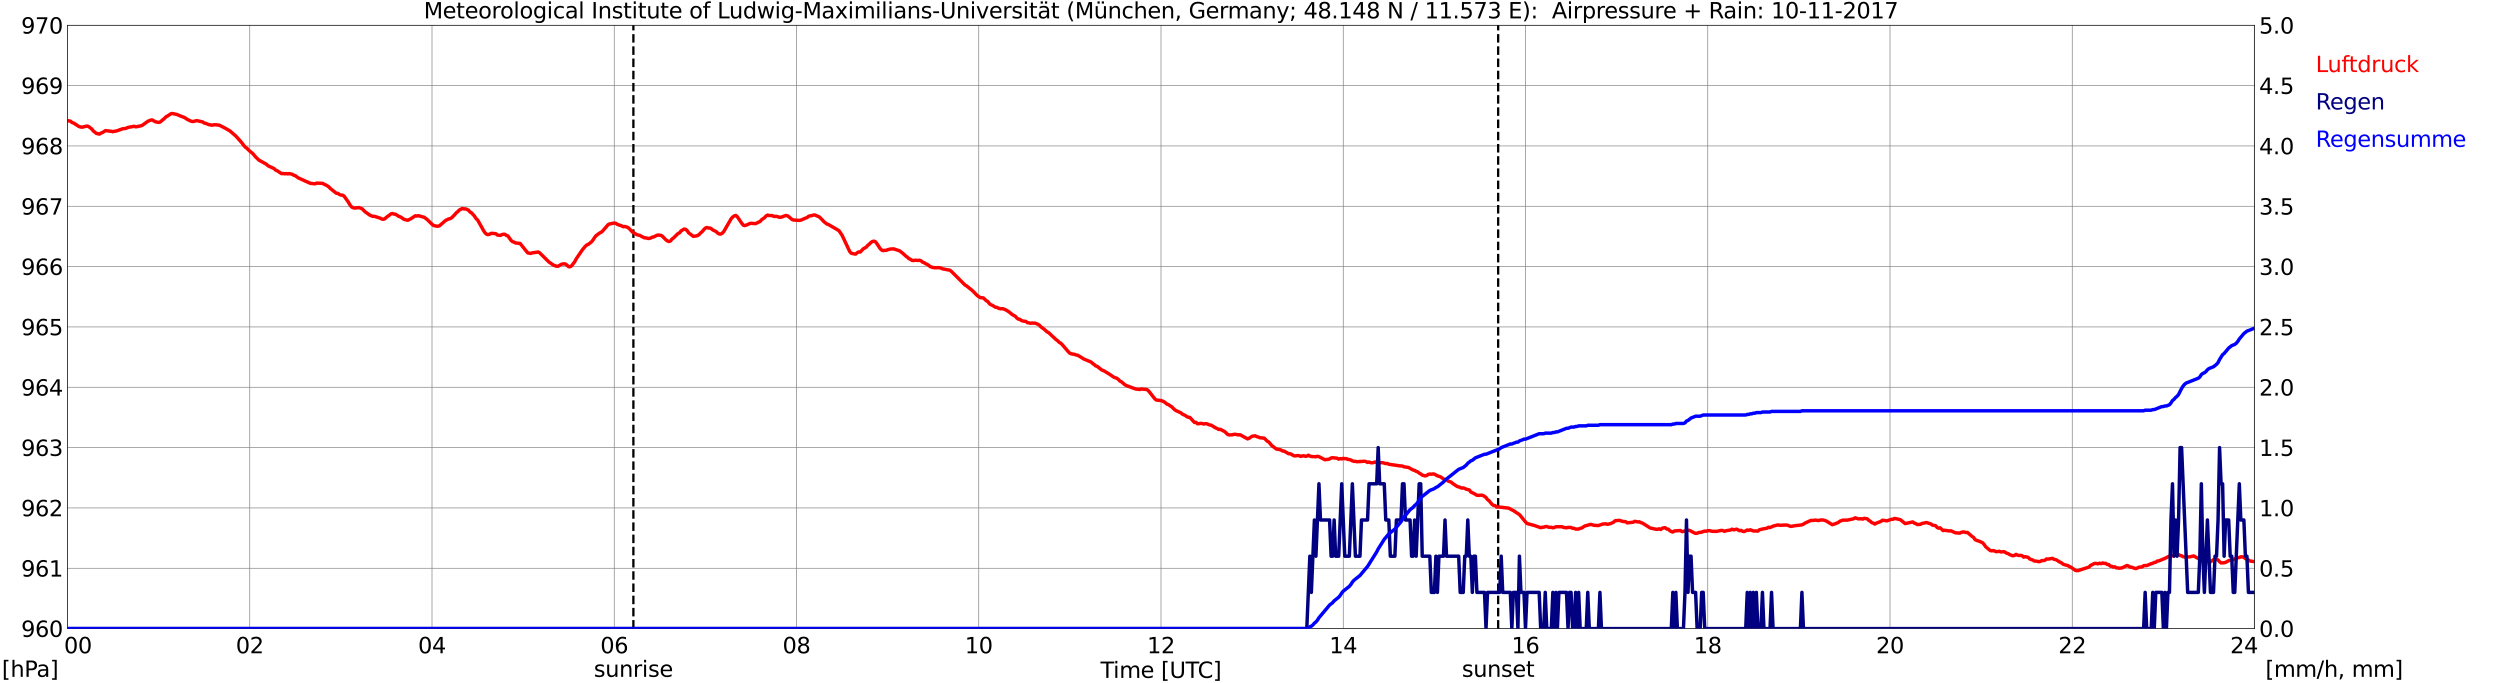 <?xml version="1.0" encoding="utf-8" standalone="no"?>
<!DOCTYPE svg PUBLIC "-//W3C//DTD SVG 1.1//EN"
  "http://www.w3.org/Graphics/SVG/1.1/DTD/svg11.dtd">
<svg xmlns:xlink="http://www.w3.org/1999/xlink" width="1085.4pt" height="296.64pt" viewBox="0 0 1085.4 296.64" xmlns="http://www.w3.org/2000/svg" version="1.1">
 <defs>
  <style type="text/css">*{stroke-linejoin: round; stroke-linecap: butt}</style>
 </defs>
 <g id="figure_1">
  <g id="patch_1">
   <path d="M 0 296.64 
L 1085.4 296.64 
L 1085.4 0 
L 0 0 
z
" style="fill: #ffffff"/>
  </g>
  <g id="axes_1">
   <g id="patch_2">
    <path d="M 29.306 272.909 
L 978.814 272.909 
L 978.814 10.976 
L 29.306 10.976 
z
" style="fill: #ffffff"/>
   </g>
   <g id="patch_3">
    <path d="M 978.814 272.909 
L 978.814 272.909 
L 978.814 10.976 
L 978.814 10.976 
z
" clip-path="url(#p04ccd7897a)" style="fill: #d3d3d3; opacity: 0.25; stroke: #d3d3d3; stroke-linejoin: miter"/>
   </g>
   <g id="matplotlib.axis_1">
    <g id="xtick_1">
     <g id="line2d_1">
      <path d="M 29.306 272.909 
L 29.306 10.976 
" clip-path="url(#p04ccd7897a)" style="fill: none; stroke: #808080; stroke-width: 0.3; stroke-linecap: square"/>
     </g>
     <g id="line2d_2"/>
     <g id="text_1">
      <!--    00 -->
      <g transform="translate(18.733 283.627) scale(0.095 -0.095)">
       <defs>
        <path id="DejaVuSans-20" transform="scale(0.016)"/>
        <path id="DejaVuSans-30" d="M 2034 4250 
Q 1547 4250 1301 3770 
Q 1056 3291 1056 2328 
Q 1056 1369 1301 889 
Q 1547 409 2034 409 
Q 2525 409 2770 889 
Q 3016 1369 3016 2328 
Q 3016 3291 2770 3770 
Q 2525 4250 2034 4250 
z
M 2034 4750 
Q 2819 4750 3233 4129 
Q 3647 3509 3647 2328 
Q 3647 1150 3233 529 
Q 2819 -91 2034 -91 
Q 1250 -91 836 529 
Q 422 1150 422 2328 
Q 422 3509 836 4129 
Q 1250 4750 2034 4750 
z
" transform="scale(0.016)"/>
       </defs>
       <use xlink:href="#DejaVuSans-20"/>
       <use xlink:href="#DejaVuSans-20" transform="translate(31.787 0)"/>
       <use xlink:href="#DejaVuSans-20" transform="translate(63.574 0)"/>
       <use xlink:href="#DejaVuSans-30" transform="translate(95.361 0)"/>
       <use xlink:href="#DejaVuSans-30" transform="translate(158.984 0)"/>
      </g>
     </g>
    </g>
    <g id="xtick_2">
     <g id="line2d_3">
      <path d="M 108.431 272.909 
L 108.431 10.976 
" clip-path="url(#p04ccd7897a)" style="fill: none; stroke: #808080; stroke-width: 0.3; stroke-linecap: square"/>
     </g>
     <g id="line2d_4"/>
     <g id="text_2">
      <!-- 02 -->
      <g transform="translate(102.387 283.627) scale(0.095 -0.095)">
       <defs>
        <path id="DejaVuSans-32" d="M 1228 531 
L 3431 531 
L 3431 0 
L 469 0 
L 469 531 
Q 828 903 1448 1529 
Q 2069 2156 2228 2338 
Q 2531 2678 2651 2914 
Q 2772 3150 2772 3378 
Q 2772 3750 2511 3984 
Q 2250 4219 1831 4219 
Q 1534 4219 1204 4116 
Q 875 4013 500 3803 
L 500 4441 
Q 881 4594 1212 4672 
Q 1544 4750 1819 4750 
Q 2544 4750 2975 4387 
Q 3406 4025 3406 3419 
Q 3406 3131 3298 2873 
Q 3191 2616 2906 2266 
Q 2828 2175 2409 1742 
Q 1991 1309 1228 531 
z
" transform="scale(0.016)"/>
       </defs>
       <use xlink:href="#DejaVuSans-30"/>
       <use xlink:href="#DejaVuSans-32" transform="translate(63.623 0)"/>
      </g>
     </g>
    </g>
    <g id="xtick_3">
     <g id="line2d_5">
      <path d="M 187.557 272.909 
L 187.557 10.976 
" clip-path="url(#p04ccd7897a)" style="fill: none; stroke: #808080; stroke-width: 0.3; stroke-linecap: square"/>
     </g>
     <g id="line2d_6"/>
     <g id="text_3">
      <!-- 04 -->
      <g transform="translate(181.513 283.627) scale(0.095 -0.095)">
       <defs>
        <path id="DejaVuSans-34" d="M 2419 4116 
L 825 1625 
L 2419 1625 
L 2419 4116 
z
M 2253 4666 
L 3047 4666 
L 3047 1625 
L 3713 1625 
L 3713 1100 
L 3047 1100 
L 3047 0 
L 2419 0 
L 2419 1100 
L 313 1100 
L 313 1709 
L 2253 4666 
z
" transform="scale(0.016)"/>
       </defs>
       <use xlink:href="#DejaVuSans-30"/>
       <use xlink:href="#DejaVuSans-34" transform="translate(63.623 0)"/>
      </g>
     </g>
    </g>
    <g id="xtick_4">
     <g id="line2d_7">
      <path d="M 266.683 272.909 
L 266.683 10.976 
" clip-path="url(#p04ccd7897a)" style="fill: none; stroke: #808080; stroke-width: 0.3; stroke-linecap: square"/>
     </g>
     <g id="line2d_8"/>
     <g id="text_4">
      <!-- 06 -->
      <g transform="translate(260.638 283.627) scale(0.095 -0.095)">
       <defs>
        <path id="DejaVuSans-36" d="M 2113 2584 
Q 1688 2584 1439 2293 
Q 1191 2003 1191 1497 
Q 1191 994 1439 701 
Q 1688 409 2113 409 
Q 2538 409 2786 701 
Q 3034 994 3034 1497 
Q 3034 2003 2786 2293 
Q 2538 2584 2113 2584 
z
M 3366 4563 
L 3366 3988 
Q 3128 4100 2886 4159 
Q 2644 4219 2406 4219 
Q 1781 4219 1451 3797 
Q 1122 3375 1075 2522 
Q 1259 2794 1537 2939 
Q 1816 3084 2150 3084 
Q 2853 3084 3261 2657 
Q 3669 2231 3669 1497 
Q 3669 778 3244 343 
Q 2819 -91 2113 -91 
Q 1303 -91 875 529 
Q 447 1150 447 2328 
Q 447 3434 972 4092 
Q 1497 4750 2381 4750 
Q 2619 4750 2861 4703 
Q 3103 4656 3366 4563 
z
" transform="scale(0.016)"/>
       </defs>
       <use xlink:href="#DejaVuSans-30"/>
       <use xlink:href="#DejaVuSans-36" transform="translate(63.623 0)"/>
      </g>
     </g>
    </g>
    <g id="xtick_5">
     <g id="line2d_9">
      <path d="M 345.808 272.909 
L 345.808 10.976 
" clip-path="url(#p04ccd7897a)" style="fill: none; stroke: #808080; stroke-width: 0.3; stroke-linecap: square"/>
     </g>
     <g id="line2d_10"/>
     <g id="text_5">
      <!-- 08 -->
      <g transform="translate(339.764 283.627) scale(0.095 -0.095)">
       <defs>
        <path id="DejaVuSans-38" d="M 2034 2216 
Q 1584 2216 1326 1975 
Q 1069 1734 1069 1313 
Q 1069 891 1326 650 
Q 1584 409 2034 409 
Q 2484 409 2743 651 
Q 3003 894 3003 1313 
Q 3003 1734 2745 1975 
Q 2488 2216 2034 2216 
z
M 1403 2484 
Q 997 2584 770 2862 
Q 544 3141 544 3541 
Q 544 4100 942 4425 
Q 1341 4750 2034 4750 
Q 2731 4750 3128 4425 
Q 3525 4100 3525 3541 
Q 3525 3141 3298 2862 
Q 3072 2584 2669 2484 
Q 3125 2378 3379 2068 
Q 3634 1759 3634 1313 
Q 3634 634 3220 271 
Q 2806 -91 2034 -91 
Q 1263 -91 848 271 
Q 434 634 434 1313 
Q 434 1759 690 2068 
Q 947 2378 1403 2484 
z
M 1172 3481 
Q 1172 3119 1398 2916 
Q 1625 2713 2034 2713 
Q 2441 2713 2670 2916 
Q 2900 3119 2900 3481 
Q 2900 3844 2670 4047 
Q 2441 4250 2034 4250 
Q 1625 4250 1398 4047 
Q 1172 3844 1172 3481 
z
" transform="scale(0.016)"/>
       </defs>
       <use xlink:href="#DejaVuSans-30"/>
       <use xlink:href="#DejaVuSans-38" transform="translate(63.623 0)"/>
      </g>
     </g>
    </g>
    <g id="xtick_6">
     <g id="line2d_11">
      <path d="M 424.934 272.909 
L 424.934 10.976 
" clip-path="url(#p04ccd7897a)" style="fill: none; stroke: #808080; stroke-width: 0.3; stroke-linecap: square"/>
     </g>
     <g id="line2d_12"/>
     <g id="text_6">
      <!-- 10 -->
      <g transform="translate(418.89 283.627) scale(0.095 -0.095)">
       <defs>
        <path id="DejaVuSans-31" d="M 794 531 
L 1825 531 
L 1825 4091 
L 703 3866 
L 703 4441 
L 1819 4666 
L 2450 4666 
L 2450 531 
L 3481 531 
L 3481 0 
L 794 0 
L 794 531 
z
" transform="scale(0.016)"/>
       </defs>
       <use xlink:href="#DejaVuSans-31"/>
       <use xlink:href="#DejaVuSans-30" transform="translate(63.623 0)"/>
      </g>
     </g>
    </g>
    <g id="xtick_7">
     <g id="line2d_13">
      <path d="M 504.06 272.909 
L 504.06 10.976 
" clip-path="url(#p04ccd7897a)" style="fill: none; stroke: #808080; stroke-width: 0.3; stroke-linecap: square"/>
     </g>
     <g id="line2d_14"/>
     <g id="text_7">
      <!-- 12 -->
      <g transform="translate(498.015 283.627) scale(0.095 -0.095)">
       <use xlink:href="#DejaVuSans-31"/>
       <use xlink:href="#DejaVuSans-32" transform="translate(63.623 0)"/>
      </g>
     </g>
    </g>
    <g id="xtick_8">
     <g id="line2d_15">
      <path d="M 583.185 272.909 
L 583.185 10.976 
" clip-path="url(#p04ccd7897a)" style="fill: none; stroke: #808080; stroke-width: 0.3; stroke-linecap: square"/>
     </g>
     <g id="line2d_16"/>
     <g id="text_8">
      <!-- 14 -->
      <g transform="translate(577.141 283.627) scale(0.095 -0.095)">
       <use xlink:href="#DejaVuSans-31"/>
       <use xlink:href="#DejaVuSans-34" transform="translate(63.623 0)"/>
      </g>
     </g>
    </g>
    <g id="xtick_9">
     <g id="line2d_17">
      <path d="M 662.311 272.909 
L 662.311 10.976 
" clip-path="url(#p04ccd7897a)" style="fill: none; stroke: #808080; stroke-width: 0.3; stroke-linecap: square"/>
     </g>
     <g id="line2d_18"/>
     <g id="text_9">
      <!-- 16 -->
      <g transform="translate(656.267 283.627) scale(0.095 -0.095)">
       <use xlink:href="#DejaVuSans-31"/>
       <use xlink:href="#DejaVuSans-36" transform="translate(63.623 0)"/>
      </g>
     </g>
    </g>
    <g id="xtick_10">
     <g id="line2d_19">
      <path d="M 741.437 272.909 
L 741.437 10.976 
" clip-path="url(#p04ccd7897a)" style="fill: none; stroke: #808080; stroke-width: 0.3; stroke-linecap: square"/>
     </g>
     <g id="line2d_20"/>
     <g id="text_10">
      <!-- 18 -->
      <g transform="translate(735.392 283.627) scale(0.095 -0.095)">
       <use xlink:href="#DejaVuSans-31"/>
       <use xlink:href="#DejaVuSans-38" transform="translate(63.623 0)"/>
      </g>
     </g>
    </g>
    <g id="xtick_11">
     <g id="line2d_21">
      <path d="M 820.562 272.909 
L 820.562 10.976 
" clip-path="url(#p04ccd7897a)" style="fill: none; stroke: #808080; stroke-width: 0.3; stroke-linecap: square"/>
     </g>
     <g id="line2d_22"/>
     <g id="text_11">
      <!-- 20 -->
      <g transform="translate(814.518 283.627) scale(0.095 -0.095)">
       <use xlink:href="#DejaVuSans-32"/>
       <use xlink:href="#DejaVuSans-30" transform="translate(63.623 0)"/>
      </g>
     </g>
    </g>
    <g id="xtick_12">
     <g id="line2d_23">
      <path d="M 899.688 272.909 
L 899.688 10.976 
" clip-path="url(#p04ccd7897a)" style="fill: none; stroke: #808080; stroke-width: 0.3; stroke-linecap: square"/>
     </g>
     <g id="line2d_24"/>
     <g id="text_12">
      <!-- 22 -->
      <g transform="translate(893.644 283.627) scale(0.095 -0.095)">
       <use xlink:href="#DejaVuSans-32"/>
       <use xlink:href="#DejaVuSans-32" transform="translate(63.623 0)"/>
      </g>
     </g>
    </g>
    <g id="xtick_13">
     <g id="line2d_25">
      <path d="M 978.814 272.909 
L 978.814 10.976 
" clip-path="url(#p04ccd7897a)" style="fill: none; stroke: #808080; stroke-width: 0.3; stroke-linecap: square"/>
     </g>
     <g id="line2d_26"/>
     <g id="text_13">
      <!-- 24    -->
      <g transform="translate(968.241 283.627) scale(0.095 -0.095)">
       <use xlink:href="#DejaVuSans-32"/>
       <use xlink:href="#DejaVuSans-34" transform="translate(63.623 0)"/>
       <use xlink:href="#DejaVuSans-20" transform="translate(127.246 0)"/>
       <use xlink:href="#DejaVuSans-20" transform="translate(159.033 0)"/>
       <use xlink:href="#DejaVuSans-20" transform="translate(190.82 0)"/>
      </g>
     </g>
    </g>
    <g id="text_14">
     <!-- Time [UTC] -->
     <g transform="translate(477.806 294.322) scale(0.095 -0.095)">
      <defs>
       <path id="DejaVuSans-54" d="M -19 4666 
L 3928 4666 
L 3928 4134 
L 2272 4134 
L 2272 0 
L 1638 0 
L 1638 4134 
L -19 4134 
L -19 4666 
z
" transform="scale(0.016)"/>
       <path id="DejaVuSans-69" d="M 603 3500 
L 1178 3500 
L 1178 0 
L 603 0 
L 603 3500 
z
M 603 4863 
L 1178 4863 
L 1178 4134 
L 603 4134 
L 603 4863 
z
" transform="scale(0.016)"/>
       <path id="DejaVuSans-6d" d="M 3328 2828 
Q 3544 3216 3844 3400 
Q 4144 3584 4550 3584 
Q 5097 3584 5394 3201 
Q 5691 2819 5691 2113 
L 5691 0 
L 5113 0 
L 5113 2094 
Q 5113 2597 4934 2840 
Q 4756 3084 4391 3084 
Q 3944 3084 3684 2787 
Q 3425 2491 3425 1978 
L 3425 0 
L 2847 0 
L 2847 2094 
Q 2847 2600 2669 2842 
Q 2491 3084 2119 3084 
Q 1678 3084 1418 2786 
Q 1159 2488 1159 1978 
L 1159 0 
L 581 0 
L 581 3500 
L 1159 3500 
L 1159 2956 
Q 1356 3278 1631 3431 
Q 1906 3584 2284 3584 
Q 2666 3584 2933 3390 
Q 3200 3197 3328 2828 
z
" transform="scale(0.016)"/>
       <path id="DejaVuSans-65" d="M 3597 1894 
L 3597 1613 
L 953 1613 
Q 991 1019 1311 708 
Q 1631 397 2203 397 
Q 2534 397 2845 478 
Q 3156 559 3463 722 
L 3463 178 
Q 3153 47 2828 -22 
Q 2503 -91 2169 -91 
Q 1331 -91 842 396 
Q 353 884 353 1716 
Q 353 2575 817 3079 
Q 1281 3584 2069 3584 
Q 2775 3584 3186 3129 
Q 3597 2675 3597 1894 
z
M 3022 2063 
Q 3016 2534 2758 2815 
Q 2500 3097 2075 3097 
Q 1594 3097 1305 2825 
Q 1016 2553 972 2059 
L 3022 2063 
z
" transform="scale(0.016)"/>
       <path id="DejaVuSans-5b" d="M 550 4863 
L 1875 4863 
L 1875 4416 
L 1125 4416 
L 1125 -397 
L 1875 -397 
L 1875 -844 
L 550 -844 
L 550 4863 
z
" transform="scale(0.016)"/>
       <path id="DejaVuSans-55" d="M 556 4666 
L 1191 4666 
L 1191 1831 
Q 1191 1081 1462 751 
Q 1734 422 2344 422 
Q 2950 422 3222 751 
Q 3494 1081 3494 1831 
L 3494 4666 
L 4128 4666 
L 4128 1753 
Q 4128 841 3676 375 
Q 3225 -91 2344 -91 
Q 1459 -91 1007 375 
Q 556 841 556 1753 
L 556 4666 
z
" transform="scale(0.016)"/>
       <path id="DejaVuSans-43" d="M 4122 4306 
L 4122 3641 
Q 3803 3938 3442 4084 
Q 3081 4231 2675 4231 
Q 1875 4231 1450 3742 
Q 1025 3253 1025 2328 
Q 1025 1406 1450 917 
Q 1875 428 2675 428 
Q 3081 428 3442 575 
Q 3803 722 4122 1019 
L 4122 359 
Q 3791 134 3420 21 
Q 3050 -91 2638 -91 
Q 1578 -91 968 557 
Q 359 1206 359 2328 
Q 359 3453 968 4101 
Q 1578 4750 2638 4750 
Q 3056 4750 3426 4639 
Q 3797 4528 4122 4306 
z
" transform="scale(0.016)"/>
       <path id="DejaVuSans-5d" d="M 1947 4863 
L 1947 -844 
L 622 -844 
L 622 -397 
L 1369 -397 
L 1369 4416 
L 622 4416 
L 622 4863 
L 1947 4863 
z
" transform="scale(0.016)"/>
      </defs>
      <use xlink:href="#DejaVuSans-54"/>
      <use xlink:href="#DejaVuSans-69" transform="translate(57.959 0)"/>
      <use xlink:href="#DejaVuSans-6d" transform="translate(85.742 0)"/>
      <use xlink:href="#DejaVuSans-65" transform="translate(183.154 0)"/>
      <use xlink:href="#DejaVuSans-20" transform="translate(244.678 0)"/>
      <use xlink:href="#DejaVuSans-5b" transform="translate(276.465 0)"/>
      <use xlink:href="#DejaVuSans-55" transform="translate(315.479 0)"/>
      <use xlink:href="#DejaVuSans-54" transform="translate(388.672 0)"/>
      <use xlink:href="#DejaVuSans-43" transform="translate(443.881 0)"/>
      <use xlink:href="#DejaVuSans-5d" transform="translate(513.705 0)"/>
     </g>
    </g>
   </g>
   <g id="matplotlib.axis_2">
    <g id="ytick_1">
     <g id="line2d_27">
      <path d="M 29.306 272.909 
L 978.814 272.909 
" clip-path="url(#p04ccd7897a)" style="fill: none; stroke: #808080; stroke-width: 0.3; stroke-linecap: square"/>
     </g>
     <g id="line2d_28"/>
     <g id="text_15">
      <!-- 960 -->
      <g transform="translate(9.173 276.518) scale(0.095 -0.095)">
       <defs>
        <path id="DejaVuSans-39" d="M 703 97 
L 703 672 
Q 941 559 1184 500 
Q 1428 441 1663 441 
Q 2288 441 2617 861 
Q 2947 1281 2994 2138 
Q 2813 1869 2534 1725 
Q 2256 1581 1919 1581 
Q 1219 1581 811 2004 
Q 403 2428 403 3163 
Q 403 3881 828 4315 
Q 1253 4750 1959 4750 
Q 2769 4750 3195 4129 
Q 3622 3509 3622 2328 
Q 3622 1225 3098 567 
Q 2575 -91 1691 -91 
Q 1453 -91 1209 -44 
Q 966 3 703 97 
z
M 1959 2075 
Q 2384 2075 2632 2365 
Q 2881 2656 2881 3163 
Q 2881 3666 2632 3958 
Q 2384 4250 1959 4250 
Q 1534 4250 1286 3958 
Q 1038 3666 1038 3163 
Q 1038 2656 1286 2365 
Q 1534 2075 1959 2075 
z
" transform="scale(0.016)"/>
       </defs>
       <use xlink:href="#DejaVuSans-39"/>
       <use xlink:href="#DejaVuSans-36" transform="translate(63.623 0)"/>
       <use xlink:href="#DejaVuSans-30" transform="translate(127.246 0)"/>
      </g>
     </g>
    </g>
    <g id="ytick_2">
     <g id="line2d_29">
      <path d="M 29.306 246.715 
L 978.814 246.715 
" clip-path="url(#p04ccd7897a)" style="fill: none; stroke: #808080; stroke-width: 0.3; stroke-linecap: square"/>
     </g>
     <g id="line2d_30"/>
     <g id="text_16">
      <!-- 961 -->
      <g transform="translate(9.173 250.325) scale(0.095 -0.095)">
       <use xlink:href="#DejaVuSans-39"/>
       <use xlink:href="#DejaVuSans-36" transform="translate(63.623 0)"/>
       <use xlink:href="#DejaVuSans-31" transform="translate(127.246 0)"/>
      </g>
     </g>
    </g>
    <g id="ytick_3">
     <g id="line2d_31">
      <path d="M 29.306 220.522 
L 978.814 220.522 
" clip-path="url(#p04ccd7897a)" style="fill: none; stroke: #808080; stroke-width: 0.3; stroke-linecap: square"/>
     </g>
     <g id="line2d_32"/>
     <g id="text_17">
      <!-- 962 -->
      <g transform="translate(9.173 224.131) scale(0.095 -0.095)">
       <use xlink:href="#DejaVuSans-39"/>
       <use xlink:href="#DejaVuSans-36" transform="translate(63.623 0)"/>
       <use xlink:href="#DejaVuSans-32" transform="translate(127.246 0)"/>
      </g>
     </g>
    </g>
    <g id="ytick_4">
     <g id="line2d_33">
      <path d="M 29.306 194.329 
L 978.814 194.329 
" clip-path="url(#p04ccd7897a)" style="fill: none; stroke: #808080; stroke-width: 0.3; stroke-linecap: square"/>
     </g>
     <g id="line2d_34"/>
     <g id="text_18">
      <!-- 963 -->
      <g transform="translate(9.173 197.938) scale(0.095 -0.095)">
       <defs>
        <path id="DejaVuSans-33" d="M 2597 2516 
Q 3050 2419 3304 2112 
Q 3559 1806 3559 1356 
Q 3559 666 3084 287 
Q 2609 -91 1734 -91 
Q 1441 -91 1130 -33 
Q 819 25 488 141 
L 488 750 
Q 750 597 1062 519 
Q 1375 441 1716 441 
Q 2309 441 2620 675 
Q 2931 909 2931 1356 
Q 2931 1769 2642 2001 
Q 2353 2234 1838 2234 
L 1294 2234 
L 1294 2753 
L 1863 2753 
Q 2328 2753 2575 2939 
Q 2822 3125 2822 3475 
Q 2822 3834 2567 4026 
Q 2313 4219 1838 4219 
Q 1578 4219 1281 4162 
Q 984 4106 628 3988 
L 628 4550 
Q 988 4650 1302 4700 
Q 1616 4750 1894 4750 
Q 2613 4750 3031 4423 
Q 3450 4097 3450 3541 
Q 3450 3153 3228 2886 
Q 3006 2619 2597 2516 
z
" transform="scale(0.016)"/>
       </defs>
       <use xlink:href="#DejaVuSans-39"/>
       <use xlink:href="#DejaVuSans-36" transform="translate(63.623 0)"/>
       <use xlink:href="#DejaVuSans-33" transform="translate(127.246 0)"/>
      </g>
     </g>
    </g>
    <g id="ytick_5">
     <g id="line2d_35">
      <path d="M 29.306 168.136 
L 978.814 168.136 
" clip-path="url(#p04ccd7897a)" style="fill: none; stroke: #808080; stroke-width: 0.3; stroke-linecap: square"/>
     </g>
     <g id="line2d_36"/>
     <g id="text_19">
      <!-- 964 -->
      <g transform="translate(9.173 171.745) scale(0.095 -0.095)">
       <use xlink:href="#DejaVuSans-39"/>
       <use xlink:href="#DejaVuSans-36" transform="translate(63.623 0)"/>
       <use xlink:href="#DejaVuSans-34" transform="translate(127.246 0)"/>
      </g>
     </g>
    </g>
    <g id="ytick_6">
     <g id="line2d_37">
      <path d="M 29.306 141.942 
L 978.814 141.942 
" clip-path="url(#p04ccd7897a)" style="fill: none; stroke: #808080; stroke-width: 0.3; stroke-linecap: square"/>
     </g>
     <g id="line2d_38"/>
     <g id="text_20">
      <!-- 965 -->
      <g transform="translate(9.173 145.551) scale(0.095 -0.095)">
       <defs>
        <path id="DejaVuSans-35" d="M 691 4666 
L 3169 4666 
L 3169 4134 
L 1269 4134 
L 1269 2991 
Q 1406 3038 1543 3061 
Q 1681 3084 1819 3084 
Q 2600 3084 3056 2656 
Q 3513 2228 3513 1497 
Q 3513 744 3044 326 
Q 2575 -91 1722 -91 
Q 1428 -91 1123 -41 
Q 819 9 494 109 
L 494 744 
Q 775 591 1075 516 
Q 1375 441 1709 441 
Q 2250 441 2565 725 
Q 2881 1009 2881 1497 
Q 2881 1984 2565 2268 
Q 2250 2553 1709 2553 
Q 1456 2553 1204 2497 
Q 953 2441 691 2322 
L 691 4666 
z
" transform="scale(0.016)"/>
       </defs>
       <use xlink:href="#DejaVuSans-39"/>
       <use xlink:href="#DejaVuSans-36" transform="translate(63.623 0)"/>
       <use xlink:href="#DejaVuSans-35" transform="translate(127.246 0)"/>
      </g>
     </g>
    </g>
    <g id="ytick_7">
     <g id="line2d_39">
      <path d="M 29.306 115.749 
L 978.814 115.749 
" clip-path="url(#p04ccd7897a)" style="fill: none; stroke: #808080; stroke-width: 0.3; stroke-linecap: square"/>
     </g>
     <g id="line2d_40"/>
     <g id="text_21">
      <!-- 966 -->
      <g transform="translate(9.173 119.358) scale(0.095 -0.095)">
       <use xlink:href="#DejaVuSans-39"/>
       <use xlink:href="#DejaVuSans-36" transform="translate(63.623 0)"/>
       <use xlink:href="#DejaVuSans-36" transform="translate(127.246 0)"/>
      </g>
     </g>
    </g>
    <g id="ytick_8">
     <g id="line2d_41">
      <path d="M 29.306 89.556 
L 978.814 89.556 
" clip-path="url(#p04ccd7897a)" style="fill: none; stroke: #808080; stroke-width: 0.3; stroke-linecap: square"/>
     </g>
     <g id="line2d_42"/>
     <g id="text_22">
      <!-- 967 -->
      <g transform="translate(9.173 93.165) scale(0.095 -0.095)">
       <defs>
        <path id="DejaVuSans-37" d="M 525 4666 
L 3525 4666 
L 3525 4397 
L 1831 0 
L 1172 0 
L 2766 4134 
L 525 4134 
L 525 4666 
z
" transform="scale(0.016)"/>
       </defs>
       <use xlink:href="#DejaVuSans-39"/>
       <use xlink:href="#DejaVuSans-36" transform="translate(63.623 0)"/>
       <use xlink:href="#DejaVuSans-37" transform="translate(127.246 0)"/>
      </g>
     </g>
    </g>
    <g id="ytick_9">
     <g id="line2d_43">
      <path d="M 29.306 63.362 
L 978.814 63.362 
" clip-path="url(#p04ccd7897a)" style="fill: none; stroke: #808080; stroke-width: 0.3; stroke-linecap: square"/>
     </g>
     <g id="line2d_44"/>
     <g id="text_23">
      <!-- 968 -->
      <g transform="translate(9.173 66.972) scale(0.095 -0.095)">
       <use xlink:href="#DejaVuSans-39"/>
       <use xlink:href="#DejaVuSans-36" transform="translate(63.623 0)"/>
       <use xlink:href="#DejaVuSans-38" transform="translate(127.246 0)"/>
      </g>
     </g>
    </g>
    <g id="ytick_10">
     <g id="line2d_45">
      <path d="M 29.306 37.169 
L 978.814 37.169 
" clip-path="url(#p04ccd7897a)" style="fill: none; stroke: #808080; stroke-width: 0.3; stroke-linecap: square"/>
     </g>
     <g id="line2d_46"/>
     <g id="text_24">
      <!-- 969 -->
      <g transform="translate(9.173 40.778) scale(0.095 -0.095)">
       <use xlink:href="#DejaVuSans-39"/>
       <use xlink:href="#DejaVuSans-36" transform="translate(63.623 0)"/>
       <use xlink:href="#DejaVuSans-39" transform="translate(127.246 0)"/>
      </g>
     </g>
    </g>
    <g id="ytick_11">
     <g id="line2d_47">
      <path d="M 29.306 10.976 
L 978.814 10.976 
" clip-path="url(#p04ccd7897a)" style="fill: none; stroke: #808080; stroke-width: 0.3; stroke-linecap: square"/>
     </g>
     <g id="line2d_48"/>
     <g id="text_25">
      <!-- 970 -->
      <g transform="translate(9.173 14.585) scale(0.095 -0.095)">
       <use xlink:href="#DejaVuSans-39"/>
       <use xlink:href="#DejaVuSans-37" transform="translate(63.623 0)"/>
       <use xlink:href="#DejaVuSans-30" transform="translate(127.246 0)"/>
      </g>
     </g>
    </g>
   </g>
   <g id="line2d_49">
    <path d="M 274.991 272.909 
L 274.991 10.976 
" clip-path="url(#p04ccd7897a)" style="fill: none; stroke-dasharray: 3.7,1.6; stroke-dashoffset: 0; stroke: #000000"/>
   </g>
   <g id="line2d_50">
    <path d="M 650.442 272.909 
L 650.442 10.976 
" clip-path="url(#p04ccd7897a)" style="fill: none; stroke-dasharray: 3.7,1.6; stroke-dashoffset: 0; stroke: #000000"/>
   </g>
   <g id="line2d_51">
    <path d="M 29.306 52.361 
L 30.625 52.623 
L 31.284 53.199 
L 31.943 53.409 
L 33.262 54.247 
L 33.921 54.719 
L 34.581 55.033 
L 35.24 55.19 
L 35.9 55.19 
L 37.218 54.823 
L 37.878 54.719 
L 38.537 54.98 
L 39.856 56.028 
L 40.515 56.866 
L 41.834 57.914 
L 43.153 58.228 
L 43.812 57.809 
L 44.472 57.547 
L 45.79 56.709 
L 48.428 57.024 
L 49.087 57.181 
L 49.747 56.971 
L 50.406 56.919 
L 53.043 55.976 
L 53.703 55.819 
L 54.362 55.819 
L 55.681 55.295 
L 58.319 54.823 
L 58.978 55.085 
L 60.956 54.666 
L 61.615 54.509 
L 64.253 52.623 
L 65.572 52.099 
L 66.231 52.099 
L 66.89 52.571 
L 67.55 52.885 
L 68.869 53.147 
L 69.528 52.99 
L 71.506 51.313 
L 72.166 50.632 
L 72.825 50.318 
L 74.144 49.427 
L 74.803 49.27 
L 76.781 49.689 
L 78.759 50.528 
L 80.078 50.999 
L 81.397 51.89 
L 82.716 52.518 
L 83.375 52.728 
L 84.034 52.728 
L 85.353 52.361 
L 87.991 52.937 
L 88.65 53.409 
L 89.309 53.566 
L 90.628 54.09 
L 91.947 54.352 
L 93.266 54.142 
L 95.244 54.352 
L 97.881 55.714 
L 99.86 56.866 
L 102.497 59.171 
L 105.135 62.157 
L 105.794 63.1 
L 106.453 63.834 
L 107.113 64.305 
L 108.431 65.615 
L 109.75 66.663 
L 111.069 68.234 
L 112.388 69.492 
L 113.707 70.225 
L 115.685 71.325 
L 116.344 71.954 
L 117.663 72.582 
L 118.982 73.159 
L 119.641 73.84 
L 120.3 74.102 
L 122.278 75.411 
L 122.938 75.306 
L 123.597 75.464 
L 124.257 75.359 
L 124.916 75.516 
L 125.575 75.359 
L 126.894 75.673 
L 127.553 76.092 
L 128.213 76.302 
L 129.532 77.245 
L 134.147 79.34 
L 134.807 79.602 
L 136.785 79.812 
L 137.444 79.497 
L 140.082 79.602 
L 140.741 80.021 
L 141.4 80.283 
L 142.719 81.069 
L 143.379 81.802 
L 146.016 83.898 
L 146.676 83.95 
L 147.335 84.422 
L 147.994 84.684 
L 148.654 84.736 
L 149.313 85.05 
L 151.291 87.827 
L 151.951 88.979 
L 152.61 89.818 
L 153.269 90.184 
L 153.929 90.341 
L 155.907 90.132 
L 157.226 90.656 
L 158.544 91.965 
L 159.863 92.908 
L 160.523 93.38 
L 161.841 93.956 
L 162.501 93.904 
L 165.138 94.742 
L 165.798 95.109 
L 166.457 95.213 
L 167.116 94.951 
L 167.776 94.323 
L 169.094 93.38 
L 169.754 92.856 
L 170.413 92.699 
L 171.073 92.961 
L 171.732 93.013 
L 173.051 93.904 
L 173.71 94.113 
L 174.37 94.48 
L 175.029 95.004 
L 175.688 95.318 
L 177.007 95.632 
L 178.326 95.004 
L 180.304 93.694 
L 180.963 93.799 
L 181.623 93.642 
L 184.26 94.375 
L 185.579 95.423 
L 187.557 97.361 
L 188.217 97.885 
L 189.535 98.199 
L 190.195 98.199 
L 190.854 97.99 
L 193.492 95.685 
L 194.81 95.056 
L 195.47 94.899 
L 196.129 94.532 
L 197.448 93.17 
L 198.107 92.384 
L 198.767 91.861 
L 199.426 91.18 
L 200.745 90.499 
L 201.404 90.708 
L 202.063 90.656 
L 203.382 91.232 
L 204.042 92.018 
L 204.701 92.384 
L 206.02 93.851 
L 206.679 94.899 
L 207.339 95.475 
L 209.317 98.985 
L 209.976 100.19 
L 210.635 101.133 
L 211.295 101.709 
L 211.954 101.866 
L 212.614 101.657 
L 213.273 101.29 
L 215.251 101.447 
L 215.91 102.024 
L 217.229 102.233 
L 217.889 101.866 
L 218.548 101.709 
L 219.207 101.709 
L 219.867 102.233 
L 220.526 102.443 
L 221.845 104.329 
L 222.504 104.905 
L 223.164 105.114 
L 223.823 105.481 
L 225.801 105.691 
L 229.098 109.777 
L 230.417 110.039 
L 231.076 109.777 
L 233.714 109.41 
L 234.373 109.829 
L 238.329 113.758 
L 240.308 115.12 
L 241.626 115.592 
L 242.286 115.592 
L 243.604 114.806 
L 244.264 114.596 
L 244.923 114.544 
L 245.583 114.649 
L 246.901 115.801 
L 247.561 115.801 
L 248.22 115.33 
L 249.539 113.601 
L 250.198 112.344 
L 252.836 108.467 
L 254.155 106.896 
L 254.814 106.319 
L 255.473 106.057 
L 256.792 105.01 
L 257.451 104.224 
L 258.111 103.176 
L 258.77 102.338 
L 260.089 101.343 
L 261.408 100.557 
L 264.045 97.518 
L 264.705 97.204 
L 266.683 96.837 
L 267.342 96.942 
L 268.002 97.414 
L 269.98 98.095 
L 270.639 98.461 
L 271.298 98.304 
L 272.617 98.776 
L 273.277 99.352 
L 274.595 100.766 
L 276.573 101.919 
L 277.892 102.233 
L 278.552 102.652 
L 279.87 103.281 
L 280.53 103.281 
L 281.189 103.49 
L 281.849 103.543 
L 282.508 103.333 
L 283.167 102.967 
L 283.827 102.862 
L 285.145 102.181 
L 285.805 102.024 
L 287.124 102.233 
L 287.783 102.757 
L 289.102 104.119 
L 289.761 104.591 
L 290.42 104.853 
L 291.08 104.643 
L 291.739 103.805 
L 292.399 103.333 
L 293.717 102.024 
L 294.377 101.395 
L 295.036 101.081 
L 295.696 100.242 
L 297.014 99.457 
L 297.674 99.561 
L 298.333 100.138 
L 298.992 101.081 
L 300.971 102.6 
L 302.289 102.443 
L 302.949 102.233 
L 303.608 101.762 
L 304.267 101.028 
L 304.927 100.504 
L 305.586 99.666 
L 306.246 99.038 
L 306.905 98.776 
L 307.564 98.985 
L 308.224 98.985 
L 308.883 99.352 
L 309.543 99.876 
L 310.861 100.504 
L 311.521 101.133 
L 312.18 101.552 
L 312.839 101.657 
L 313.499 101.29 
L 314.158 100.662 
L 317.455 94.951 
L 318.114 94.218 
L 318.774 93.747 
L 319.433 93.537 
L 320.093 94.061 
L 322.071 96.995 
L 322.73 97.78 
L 323.39 97.937 
L 324.708 97.466 
L 325.368 97.099 
L 326.027 96.942 
L 328.005 97.099 
L 329.324 96.471 
L 329.983 96.156 
L 330.643 95.423 
L 331.961 94.48 
L 332.621 93.747 
L 333.28 93.38 
L 333.94 93.589 
L 335.258 93.589 
L 335.918 93.956 
L 337.236 93.956 
L 338.555 94.375 
L 339.215 94.27 
L 341.193 93.537 
L 341.852 93.694 
L 342.512 94.113 
L 343.83 95.266 
L 344.49 95.528 
L 347.127 95.685 
L 347.787 95.528 
L 349.765 94.69 
L 350.424 94.428 
L 351.083 93.904 
L 351.743 93.694 
L 352.402 93.642 
L 353.062 93.38 
L 353.721 93.327 
L 355.699 94.166 
L 357.018 95.475 
L 357.677 96.209 
L 358.996 97.256 
L 359.655 97.466 
L 363.612 99.771 
L 364.271 100.19 
L 365.59 102.128 
L 368.887 109.148 
L 369.546 109.934 
L 370.865 110.248 
L 371.524 110.301 
L 372.184 109.724 
L 372.843 109.358 
L 373.502 109.41 
L 374.821 107.996 
L 375.481 107.681 
L 376.14 107.21 
L 376.799 106.476 
L 377.459 105.953 
L 378.118 105.272 
L 378.777 104.853 
L 379.437 104.695 
L 380.096 104.957 
L 380.756 105.848 
L 382.074 107.839 
L 382.734 108.52 
L 383.393 108.834 
L 384.053 108.677 
L 384.712 108.729 
L 385.371 108.415 
L 386.69 108.1 
L 388.009 108.048 
L 390.646 108.939 
L 391.965 109.986 
L 393.284 111.191 
L 393.943 111.663 
L 394.603 112.291 
L 395.262 112.553 
L 395.921 113.025 
L 396.581 113.13 
L 397.24 112.972 
L 398.559 113.077 
L 399.218 112.972 
L 399.878 113.234 
L 400.537 113.811 
L 401.196 114.02 
L 401.856 114.492 
L 402.515 114.754 
L 403.175 115.173 
L 403.834 115.749 
L 405.153 116.168 
L 406.471 116.273 
L 407.131 116.168 
L 408.45 116.325 
L 409.109 116.692 
L 412.406 117.321 
L 413.065 117.844 
L 417.681 122.454 
L 419 123.764 
L 419.659 124.131 
L 422.297 126.279 
L 424.275 128.322 
L 425.593 129.212 
L 426.912 129.317 
L 428.231 130.574 
L 428.89 130.941 
L 429.55 131.832 
L 430.209 132.303 
L 430.869 132.565 
L 432.187 133.403 
L 432.847 133.456 
L 433.506 133.822 
L 434.165 134.032 
L 435.484 134.032 
L 436.803 134.608 
L 438.122 135.446 
L 439.44 136.546 
L 440.759 137.28 
L 441.419 138.013 
L 442.078 138.537 
L 442.737 138.642 
L 443.397 139.113 
L 444.056 139.375 
L 445.375 139.532 
L 446.034 140.109 
L 446.694 140.161 
L 447.353 140.371 
L 448.012 140.213 
L 448.672 140.318 
L 449.331 140.266 
L 450.65 140.79 
L 451.309 141.261 
L 451.969 141.942 
L 453.287 142.885 
L 454.606 144.09 
L 455.266 144.404 
L 457.244 146.29 
L 458.563 147.495 
L 459.222 147.967 
L 459.881 148.648 
L 460.541 149.014 
L 461.2 149.643 
L 463.838 152.734 
L 464.497 153.363 
L 465.156 153.624 
L 466.475 153.834 
L 467.134 154.096 
L 467.794 154.201 
L 469.113 154.934 
L 470.431 155.825 
L 473.728 157.187 
L 474.388 157.815 
L 475.047 158.234 
L 475.706 158.863 
L 476.366 159.073 
L 478.344 160.644 
L 479.003 160.854 
L 481.641 162.425 
L 483.619 163.787 
L 484.938 164.259 
L 485.597 164.783 
L 486.256 165.464 
L 486.916 165.778 
L 488.235 166.931 
L 488.894 167.35 
L 492.85 168.817 
L 493.51 168.974 
L 494.169 168.974 
L 494.828 169.131 
L 495.488 168.869 
L 497.466 169.079 
L 498.125 169.236 
L 498.785 169.864 
L 501.422 173.217 
L 502.082 173.689 
L 504.06 173.898 
L 505.379 174.422 
L 506.697 175.47 
L 507.357 175.679 
L 508.016 176.203 
L 508.675 176.57 
L 509.994 177.879 
L 510.654 178.299 
L 512.632 179.189 
L 513.291 179.765 
L 514.61 180.394 
L 515.269 180.866 
L 515.929 181.18 
L 516.588 181.232 
L 518.566 183.38 
L 519.226 183.38 
L 519.885 183.956 
L 520.544 183.956 
L 521.204 183.799 
L 521.863 183.852 
L 522.522 184.113 
L 523.182 183.956 
L 523.841 183.956 
L 525.16 184.48 
L 525.819 184.585 
L 527.797 185.79 
L 528.457 186.052 
L 529.116 186.471 
L 529.776 186.366 
L 531.754 187.414 
L 533.073 188.671 
L 533.732 188.828 
L 535.051 188.776 
L 535.71 188.566 
L 536.369 188.566 
L 537.688 188.828 
L 538.348 188.723 
L 541.644 190.557 
L 542.304 190.295 
L 543.623 189.405 
L 544.941 189.195 
L 545.601 189.562 
L 546.26 189.719 
L 546.919 190.033 
L 548.898 190.243 
L 550.216 191.552 
L 550.876 191.919 
L 552.195 193.491 
L 554.173 194.958 
L 555.491 195.167 
L 556.151 195.377 
L 556.81 195.796 
L 557.47 195.848 
L 558.788 196.581 
L 559.448 197.001 
L 560.107 197.001 
L 560.766 197.263 
L 561.426 197.734 
L 562.085 197.944 
L 563.404 197.786 
L 564.063 197.839 
L 564.723 198.153 
L 565.382 197.944 
L 566.042 197.891 
L 566.701 198.101 
L 567.36 198.048 
L 568.02 197.629 
L 568.679 197.996 
L 569.338 198.205 
L 571.317 198.31 
L 571.976 198.101 
L 572.635 198.258 
L 575.273 199.62 
L 575.932 199.463 
L 576.592 199.463 
L 577.251 199.253 
L 577.91 198.834 
L 578.57 198.729 
L 580.548 198.939 
L 581.207 199.358 
L 581.867 199.096 
L 582.526 199.253 
L 583.185 198.991 
L 583.845 199.148 
L 584.504 199.096 
L 585.164 199.463 
L 585.823 199.515 
L 586.482 199.725 
L 587.142 200.091 
L 587.801 200.301 
L 588.46 200.301 
L 589.12 200.458 
L 592.417 200.249 
L 593.076 200.406 
L 593.736 200.772 
L 594.395 200.563 
L 595.054 200.877 
L 595.714 200.93 
L 596.373 200.825 
L 597.032 200.563 
L 597.692 200.877 
L 598.351 200.668 
L 599.011 200.93 
L 600.329 200.877 
L 601.648 201.296 
L 602.307 201.192 
L 602.967 201.558 
L 607.582 202.239 
L 608.901 202.344 
L 609.561 202.658 
L 611.539 202.973 
L 613.517 204.073 
L 614.176 204.23 
L 614.836 204.649 
L 615.495 204.859 
L 616.154 205.382 
L 616.814 205.749 
L 617.473 206.273 
L 618.792 206.64 
L 619.451 206.43 
L 620.111 205.959 
L 620.77 205.802 
L 621.429 205.906 
L 622.089 205.749 
L 622.748 205.854 
L 624.067 206.587 
L 625.386 207.006 
L 626.705 207.949 
L 628.023 208.368 
L 628.683 208.84 
L 630.001 209.311 
L 630.661 209.888 
L 632.639 211.197 
L 633.958 211.616 
L 634.617 211.931 
L 635.276 211.826 
L 635.936 212.036 
L 636.595 212.402 
L 637.914 212.717 
L 638.573 213.607 
L 639.892 214.236 
L 641.211 215.022 
L 641.87 215.074 
L 643.189 214.969 
L 643.848 215.126 
L 644.508 215.493 
L 645.167 216.017 
L 645.827 216.907 
L 646.486 217.379 
L 647.805 219.003 
L 648.464 219.422 
L 649.123 219.527 
L 649.783 220.155 
L 650.442 220.103 
L 652.42 220.313 
L 655.058 220.627 
L 656.377 221.36 
L 657.036 221.675 
L 659.014 222.984 
L 659.674 223.403 
L 662.311 226.599 
L 662.97 227.28 
L 666.267 228.171 
L 668.905 229.114 
L 669.564 228.904 
L 670.224 228.904 
L 670.883 228.642 
L 671.542 228.59 
L 672.202 228.852 
L 672.861 228.956 
L 673.521 228.904 
L 674.18 229.166 
L 674.839 229.009 
L 675.499 228.694 
L 678.136 228.694 
L 678.796 228.956 
L 680.114 229.166 
L 680.774 228.956 
L 682.092 229.009 
L 682.752 229.376 
L 683.411 229.376 
L 684.071 229.69 
L 685.389 229.69 
L 686.049 229.376 
L 686.708 229.271 
L 688.027 228.38 
L 690.664 227.647 
L 691.983 228.066 
L 693.961 228.171 
L 695.939 227.49 
L 697.258 227.437 
L 697.918 227.647 
L 699.236 227.332 
L 700.555 226.704 
L 701.215 226.075 
L 703.193 225.918 
L 704.511 226.389 
L 705.83 226.494 
L 706.49 227.018 
L 709.127 226.704 
L 709.786 226.337 
L 711.105 226.599 
L 711.765 226.547 
L 712.424 226.913 
L 713.083 227.123 
L 715.062 228.328 
L 716.38 229.218 
L 719.018 229.795 
L 719.677 229.795 
L 720.337 229.585 
L 720.996 229.899 
L 721.655 229.376 
L 722.315 229.166 
L 722.974 229.114 
L 723.633 229.69 
L 724.293 229.742 
L 724.952 230.371 
L 725.612 230.79 
L 726.271 231 
L 726.93 230.528 
L 728.249 230.423 
L 729.568 230.318 
L 730.227 230.79 
L 730.887 230.738 
L 732.205 230.161 
L 733.524 230.266 
L 735.502 231.314 
L 736.162 231.576 
L 736.821 231.523 
L 737.48 231.209 
L 738.799 231.052 
L 739.459 230.738 
L 740.118 230.58 
L 740.777 230.633 
L 741.437 230.423 
L 742.096 230.371 
L 743.415 230.685 
L 744.734 230.685 
L 745.393 230.685 
L 747.371 230.266 
L 748.031 230.371 
L 748.69 230.685 
L 749.349 230.423 
L 751.327 230.109 
L 751.987 229.742 
L 752.646 230.057 
L 753.965 229.742 
L 755.284 230.423 
L 755.943 230.266 
L 756.602 230.685 
L 757.262 230.79 
L 758.581 230.109 
L 759.24 230.266 
L 759.899 230.004 
L 761.218 230.528 
L 762.537 230.528 
L 763.196 230.58 
L 763.856 230.004 
L 765.174 229.69 
L 767.153 229.323 
L 767.812 228.904 
L 768.471 229.061 
L 769.79 228.433 
L 771.768 227.909 
L 773.087 228.066 
L 774.406 227.961 
L 775.725 227.961 
L 776.384 228.118 
L 777.043 228.433 
L 777.703 228.537 
L 779.021 228.275 
L 781.659 227.961 
L 782.318 227.856 
L 782.978 227.594 
L 783.637 227.123 
L 786.275 225.918 
L 786.934 225.97 
L 788.253 225.813 
L 789.572 226.023 
L 790.231 225.761 
L 791.55 225.761 
L 792.868 226.18 
L 795.506 227.804 
L 796.825 227.385 
L 798.143 226.809 
L 798.803 226.285 
L 800.122 225.813 
L 801.44 225.813 
L 802.1 225.813 
L 804.737 225.237 
L 805.397 224.818 
L 806.715 225.237 
L 807.375 225.289 
L 808.034 225.185 
L 808.694 225.394 
L 809.353 225.027 
L 810.672 225.237 
L 811.331 225.918 
L 811.99 226.285 
L 812.65 226.913 
L 813.309 227.123 
L 813.969 227.542 
L 814.628 227.123 
L 816.606 226.389 
L 817.265 225.866 
L 819.244 226.128 
L 821.222 225.447 
L 821.881 225.447 
L 822.541 225.08 
L 824.519 225.499 
L 825.178 225.708 
L 827.156 227.332 
L 830.453 226.599 
L 831.112 227.123 
L 831.772 227.332 
L 832.431 227.752 
L 833.75 227.647 
L 834.409 227.28 
L 836.388 226.861 
L 838.366 227.49 
L 839.025 228.013 
L 840.344 228.223 
L 841.003 229.009 
L 841.663 229.323 
L 842.322 229.166 
L 843.641 230.371 
L 844.3 230.214 
L 846.278 230.528 
L 846.938 230.423 
L 848.916 231.314 
L 850.894 231.471 
L 851.553 231.104 
L 852.213 230.947 
L 852.872 231 
L 853.531 231.209 
L 854.191 231.157 
L 855.51 232.309 
L 856.169 232.885 
L 856.828 233.305 
L 857.488 234.247 
L 858.147 234.614 
L 859.466 235.033 
L 860.785 235.662 
L 861.444 236.395 
L 862.103 237.391 
L 864.082 239.015 
L 864.741 239.172 
L 865.4 239.015 
L 866.719 239.539 
L 868.038 239.329 
L 868.697 239.643 
L 870.016 239.486 
L 871.335 240.22 
L 871.994 240.429 
L 872.653 240.848 
L 873.972 241.32 
L 874.632 241.11 
L 875.291 240.691 
L 875.95 241.058 
L 876.61 241.163 
L 877.269 241.11 
L 877.929 241.267 
L 878.588 241.896 
L 879.247 241.634 
L 880.566 242.001 
L 881.225 242.682 
L 882.544 243.153 
L 883.204 243.572 
L 884.522 243.677 
L 885.182 243.887 
L 885.841 243.729 
L 886.5 243.363 
L 887.16 243.415 
L 887.819 243.258 
L 888.479 242.682 
L 889.138 242.734 
L 890.457 242.525 
L 891.116 242.42 
L 891.775 242.839 
L 892.435 242.944 
L 893.094 243.258 
L 893.754 243.729 
L 895.072 244.41 
L 895.732 244.934 
L 896.391 245.196 
L 897.71 245.511 
L 898.369 245.93 
L 899.029 246.192 
L 901.007 247.606 
L 901.666 247.763 
L 902.326 247.711 
L 906.941 246.192 
L 907.601 245.511 
L 908.919 244.83 
L 909.579 244.568 
L 910.898 244.777 
L 911.557 244.515 
L 912.216 244.725 
L 912.876 244.41 
L 913.535 244.62 
L 914.194 244.568 
L 914.854 245.092 
L 915.513 245.092 
L 916.173 245.773 
L 916.832 245.877 
L 917.491 246.192 
L 918.151 246.087 
L 918.81 246.558 
L 919.469 246.558 
L 920.129 246.715 
L 921.448 246.506 
L 923.426 245.511 
L 924.085 245.72 
L 924.745 246.192 
L 925.404 246.244 
L 926.723 246.715 
L 927.382 246.873 
L 928.701 246.244 
L 930.02 246.139 
L 930.679 245.615 
L 931.338 245.511 
L 931.998 245.563 
L 933.976 244.725 
L 934.635 244.568 
L 935.295 244.201 
L 935.954 244.096 
L 936.613 243.572 
L 937.273 243.52 
L 939.91 242.42 
L 941.888 241.424 
L 942.548 241.424 
L 945.845 240.743 
L 946.504 241.163 
L 947.163 241.32 
L 947.823 241.686 
L 949.142 241.948 
L 949.801 241.791 
L 950.46 241.791 
L 952.438 241.372 
L 955.735 243.258 
L 956.395 243.206 
L 957.054 243.625 
L 957.714 243.572 
L 959.032 243.939 
L 959.692 243.939 
L 961.01 242.996 
L 961.67 242.944 
L 962.329 242.734 
L 962.989 243.101 
L 963.648 243.887 
L 964.307 244.41 
L 965.626 244.306 
L 966.285 244.149 
L 967.604 243.415 
L 968.264 243.206 
L 968.923 243.206 
L 969.582 242.996 
L 970.242 242.629 
L 970.901 242.525 
L 971.561 242.105 
L 972.22 242.053 
L 972.879 241.739 
L 973.539 241.739 
L 974.198 242.001 
L 974.857 242.525 
L 976.176 243.101 
L 976.836 243.572 
L 978.154 243.747 
L 978.154 243.747 
" clip-path="url(#p04ccd7897a)" style="fill: none; stroke: #ff0000; stroke-width: 1.5; stroke-linecap: square"/>
   </g>
   <g id="patch_4">
    <path d="M 29.306 272.909 
L 29.306 10.976 
" style="fill: none; stroke: #000000; stroke-width: 0.3; stroke-linejoin: miter; stroke-linecap: square"/>
   </g>
   <g id="patch_5">
    <path d="M 29.306 272.909 
L 978.814 272.909 
" style="fill: none; stroke: #000000; stroke-width: 0.3; stroke-linejoin: miter; stroke-linecap: square"/>
   </g>
   <g id="patch_6">
    <path d="M 29.306 10.976 
L 978.814 10.976 
" style="fill: none; stroke: #000000; stroke-width: 0.3; stroke-linejoin: miter; stroke-linecap: square"/>
   </g>
   <g id="text_26">
    <!-- sunrise -->
    <g transform="translate(257.826 293.863) scale(0.095 -0.095)">
     <defs>
      <path id="DejaVuSans-73" d="M 2834 3397 
L 2834 2853 
Q 2591 2978 2328 3040 
Q 2066 3103 1784 3103 
Q 1356 3103 1142 2972 
Q 928 2841 928 2578 
Q 928 2378 1081 2264 
Q 1234 2150 1697 2047 
L 1894 2003 
Q 2506 1872 2764 1633 
Q 3022 1394 3022 966 
Q 3022 478 2636 193 
Q 2250 -91 1575 -91 
Q 1294 -91 989 -36 
Q 684 19 347 128 
L 347 722 
Q 666 556 975 473 
Q 1284 391 1588 391 
Q 1994 391 2212 530 
Q 2431 669 2431 922 
Q 2431 1156 2273 1281 
Q 2116 1406 1581 1522 
L 1381 1569 
Q 847 1681 609 1914 
Q 372 2147 372 2553 
Q 372 3047 722 3315 
Q 1072 3584 1716 3584 
Q 2034 3584 2315 3537 
Q 2597 3491 2834 3397 
z
" transform="scale(0.016)"/>
      <path id="DejaVuSans-75" d="M 544 1381 
L 544 3500 
L 1119 3500 
L 1119 1403 
Q 1119 906 1312 657 
Q 1506 409 1894 409 
Q 2359 409 2629 706 
Q 2900 1003 2900 1516 
L 2900 3500 
L 3475 3500 
L 3475 0 
L 2900 0 
L 2900 538 
Q 2691 219 2414 64 
Q 2138 -91 1772 -91 
Q 1169 -91 856 284 
Q 544 659 544 1381 
z
M 1991 3584 
L 1991 3584 
z
" transform="scale(0.016)"/>
      <path id="DejaVuSans-6e" d="M 3513 2113 
L 3513 0 
L 2938 0 
L 2938 2094 
Q 2938 2591 2744 2837 
Q 2550 3084 2163 3084 
Q 1697 3084 1428 2787 
Q 1159 2491 1159 1978 
L 1159 0 
L 581 0 
L 581 3500 
L 1159 3500 
L 1159 2956 
Q 1366 3272 1645 3428 
Q 1925 3584 2291 3584 
Q 2894 3584 3203 3211 
Q 3513 2838 3513 2113 
z
" transform="scale(0.016)"/>
      <path id="DejaVuSans-72" d="M 2631 2963 
Q 2534 3019 2420 3045 
Q 2306 3072 2169 3072 
Q 1681 3072 1420 2755 
Q 1159 2438 1159 1844 
L 1159 0 
L 581 0 
L 581 3500 
L 1159 3500 
L 1159 2956 
Q 1341 3275 1631 3429 
Q 1922 3584 2338 3584 
Q 2397 3584 2469 3576 
Q 2541 3569 2628 3553 
L 2631 2963 
z
" transform="scale(0.016)"/>
     </defs>
     <use xlink:href="#DejaVuSans-73"/>
     <use xlink:href="#DejaVuSans-75" transform="translate(52.1 0)"/>
     <use xlink:href="#DejaVuSans-6e" transform="translate(115.479 0)"/>
     <use xlink:href="#DejaVuSans-72" transform="translate(178.857 0)"/>
     <use xlink:href="#DejaVuSans-69" transform="translate(219.971 0)"/>
     <use xlink:href="#DejaVuSans-73" transform="translate(247.754 0)"/>
     <use xlink:href="#DejaVuSans-65" transform="translate(299.854 0)"/>
    </g>
   </g>
   <g id="text_27">
    <!-- sunset -->
    <g transform="translate(634.688 293.863) scale(0.095 -0.095)">
     <defs>
      <path id="DejaVuSans-74" d="M 1172 4494 
L 1172 3500 
L 2356 3500 
L 2356 3053 
L 1172 3053 
L 1172 1153 
Q 1172 725 1289 603 
Q 1406 481 1766 481 
L 2356 481 
L 2356 0 
L 1766 0 
Q 1100 0 847 248 
Q 594 497 594 1153 
L 594 3053 
L 172 3053 
L 172 3500 
L 594 3500 
L 594 4494 
L 1172 4494 
z
" transform="scale(0.016)"/>
     </defs>
     <use xlink:href="#DejaVuSans-73"/>
     <use xlink:href="#DejaVuSans-75" transform="translate(52.1 0)"/>
     <use xlink:href="#DejaVuSans-6e" transform="translate(115.479 0)"/>
     <use xlink:href="#DejaVuSans-73" transform="translate(178.857 0)"/>
     <use xlink:href="#DejaVuSans-65" transform="translate(230.957 0)"/>
     <use xlink:href="#DejaVuSans-74" transform="translate(292.48 0)"/>
    </g>
   </g>
   <g id="text_28">
    <!-- [hPa] -->
    <g transform="translate(0.821 293.863) scale(0.095 -0.095)">
     <defs>
      <path id="DejaVuSans-68" d="M 3513 2113 
L 3513 0 
L 2938 0 
L 2938 2094 
Q 2938 2591 2744 2837 
Q 2550 3084 2163 3084 
Q 1697 3084 1428 2787 
Q 1159 2491 1159 1978 
L 1159 0 
L 581 0 
L 581 4863 
L 1159 4863 
L 1159 2956 
Q 1366 3272 1645 3428 
Q 1925 3584 2291 3584 
Q 2894 3584 3203 3211 
Q 3513 2838 3513 2113 
z
" transform="scale(0.016)"/>
      <path id="DejaVuSans-50" d="M 1259 4147 
L 1259 2394 
L 2053 2394 
Q 2494 2394 2734 2622 
Q 2975 2850 2975 3272 
Q 2975 3691 2734 3919 
Q 2494 4147 2053 4147 
L 1259 4147 
z
M 628 4666 
L 2053 4666 
Q 2838 4666 3239 4311 
Q 3641 3956 3641 3272 
Q 3641 2581 3239 2228 
Q 2838 1875 2053 1875 
L 1259 1875 
L 1259 0 
L 628 0 
L 628 4666 
z
" transform="scale(0.016)"/>
      <path id="DejaVuSans-61" d="M 2194 1759 
Q 1497 1759 1228 1600 
Q 959 1441 959 1056 
Q 959 750 1161 570 
Q 1363 391 1709 391 
Q 2188 391 2477 730 
Q 2766 1069 2766 1631 
L 2766 1759 
L 2194 1759 
z
M 3341 1997 
L 3341 0 
L 2766 0 
L 2766 531 
Q 2569 213 2275 61 
Q 1981 -91 1556 -91 
Q 1019 -91 701 211 
Q 384 513 384 1019 
Q 384 1609 779 1909 
Q 1175 2209 1959 2209 
L 2766 2209 
L 2766 2266 
Q 2766 2663 2505 2880 
Q 2244 3097 1772 3097 
Q 1472 3097 1187 3025 
Q 903 2953 641 2809 
L 641 3341 
Q 956 3463 1253 3523 
Q 1550 3584 1831 3584 
Q 2591 3584 2966 3190 
Q 3341 2797 3341 1997 
z
" transform="scale(0.016)"/>
     </defs>
     <use xlink:href="#DejaVuSans-5b"/>
     <use xlink:href="#DejaVuSans-68" transform="translate(39.014 0)"/>
     <use xlink:href="#DejaVuSans-50" transform="translate(102.393 0)"/>
     <use xlink:href="#DejaVuSans-61" transform="translate(158.195 0)"/>
     <use xlink:href="#DejaVuSans-5d" transform="translate(219.475 0)"/>
    </g>
   </g>
   <g id="text_29">
    <!-- Luftdruck -->
    <g style="fill: #ff0000" transform="translate(1005.4 31.291) scale(0.095 -0.095)">
     <defs>
      <path id="DejaVuSans-4c" d="M 628 4666 
L 1259 4666 
L 1259 531 
L 3531 531 
L 3531 0 
L 628 0 
L 628 4666 
z
" transform="scale(0.016)"/>
      <path id="DejaVuSans-66" d="M 2375 4863 
L 2375 4384 
L 1825 4384 
Q 1516 4384 1395 4259 
Q 1275 4134 1275 3809 
L 1275 3500 
L 2222 3500 
L 2222 3053 
L 1275 3053 
L 1275 0 
L 697 0 
L 697 3053 
L 147 3053 
L 147 3500 
L 697 3500 
L 697 3744 
Q 697 4328 969 4595 
Q 1241 4863 1831 4863 
L 2375 4863 
z
" transform="scale(0.016)"/>
      <path id="DejaVuSans-64" d="M 2906 2969 
L 2906 4863 
L 3481 4863 
L 3481 0 
L 2906 0 
L 2906 525 
Q 2725 213 2448 61 
Q 2172 -91 1784 -91 
Q 1150 -91 751 415 
Q 353 922 353 1747 
Q 353 2572 751 3078 
Q 1150 3584 1784 3584 
Q 2172 3584 2448 3432 
Q 2725 3281 2906 2969 
z
M 947 1747 
Q 947 1113 1208 752 
Q 1469 391 1925 391 
Q 2381 391 2643 752 
Q 2906 1113 2906 1747 
Q 2906 2381 2643 2742 
Q 2381 3103 1925 3103 
Q 1469 3103 1208 2742 
Q 947 2381 947 1747 
z
" transform="scale(0.016)"/>
      <path id="DejaVuSans-63" d="M 3122 3366 
L 3122 2828 
Q 2878 2963 2633 3030 
Q 2388 3097 2138 3097 
Q 1578 3097 1268 2742 
Q 959 2388 959 1747 
Q 959 1106 1268 751 
Q 1578 397 2138 397 
Q 2388 397 2633 464 
Q 2878 531 3122 666 
L 3122 134 
Q 2881 22 2623 -34 
Q 2366 -91 2075 -91 
Q 1284 -91 818 406 
Q 353 903 353 1747 
Q 353 2603 823 3093 
Q 1294 3584 2113 3584 
Q 2378 3584 2631 3529 
Q 2884 3475 3122 3366 
z
" transform="scale(0.016)"/>
      <path id="DejaVuSans-6b" d="M 581 4863 
L 1159 4863 
L 1159 1991 
L 2875 3500 
L 3609 3500 
L 1753 1863 
L 3688 0 
L 2938 0 
L 1159 1709 
L 1159 0 
L 581 0 
L 581 4863 
z
" transform="scale(0.016)"/>
     </defs>
     <use xlink:href="#DejaVuSans-4c"/>
     <use xlink:href="#DejaVuSans-75" transform="translate(53.963 0)"/>
     <use xlink:href="#DejaVuSans-66" transform="translate(117.342 0)"/>
     <use xlink:href="#DejaVuSans-74" transform="translate(150.797 0)"/>
     <use xlink:href="#DejaVuSans-64" transform="translate(190.006 0)"/>
     <use xlink:href="#DejaVuSans-72" transform="translate(253.482 0)"/>
     <use xlink:href="#DejaVuSans-75" transform="translate(294.596 0)"/>
     <use xlink:href="#DejaVuSans-63" transform="translate(357.975 0)"/>
     <use xlink:href="#DejaVuSans-6b" transform="translate(412.955 0)"/>
    </g>
   </g>
   <g id="text_30">
    <!-- Regen -->
    <g style="fill: #000080" transform="translate(1005.4 47.531) scale(0.095 -0.095)">
     <defs>
      <path id="DejaVuSans-52" d="M 2841 2188 
Q 3044 2119 3236 1894 
Q 3428 1669 3622 1275 
L 4263 0 
L 3584 0 
L 2988 1197 
Q 2756 1666 2539 1819 
Q 2322 1972 1947 1972 
L 1259 1972 
L 1259 0 
L 628 0 
L 628 4666 
L 2053 4666 
Q 2853 4666 3247 4331 
Q 3641 3997 3641 3322 
Q 3641 2881 3436 2590 
Q 3231 2300 2841 2188 
z
M 1259 4147 
L 1259 2491 
L 2053 2491 
Q 2509 2491 2742 2702 
Q 2975 2913 2975 3322 
Q 2975 3731 2742 3939 
Q 2509 4147 2053 4147 
L 1259 4147 
z
" transform="scale(0.016)"/>
      <path id="DejaVuSans-67" d="M 2906 1791 
Q 2906 2416 2648 2759 
Q 2391 3103 1925 3103 
Q 1463 3103 1205 2759 
Q 947 2416 947 1791 
Q 947 1169 1205 825 
Q 1463 481 1925 481 
Q 2391 481 2648 825 
Q 2906 1169 2906 1791 
z
M 3481 434 
Q 3481 -459 3084 -895 
Q 2688 -1331 1869 -1331 
Q 1566 -1331 1297 -1286 
Q 1028 -1241 775 -1147 
L 775 -588 
Q 1028 -725 1275 -790 
Q 1522 -856 1778 -856 
Q 2344 -856 2625 -561 
Q 2906 -266 2906 331 
L 2906 616 
Q 2728 306 2450 153 
Q 2172 0 1784 0 
Q 1141 0 747 490 
Q 353 981 353 1791 
Q 353 2603 747 3093 
Q 1141 3584 1784 3584 
Q 2172 3584 2450 3431 
Q 2728 3278 2906 2969 
L 2906 3500 
L 3481 3500 
L 3481 434 
z
" transform="scale(0.016)"/>
     </defs>
     <use xlink:href="#DejaVuSans-52"/>
     <use xlink:href="#DejaVuSans-65" transform="translate(64.982 0)"/>
     <use xlink:href="#DejaVuSans-67" transform="translate(126.506 0)"/>
     <use xlink:href="#DejaVuSans-65" transform="translate(189.982 0)"/>
     <use xlink:href="#DejaVuSans-6e" transform="translate(251.506 0)"/>
    </g>
   </g>
   <g id="text_31">
    <!-- Regensumme -->
    <g style="fill: #0000ff" transform="translate(1005.4 63.771) scale(0.095 -0.095)">
     <use xlink:href="#DejaVuSans-52"/>
     <use xlink:href="#DejaVuSans-65" transform="translate(64.982 0)"/>
     <use xlink:href="#DejaVuSans-67" transform="translate(126.506 0)"/>
     <use xlink:href="#DejaVuSans-65" transform="translate(189.982 0)"/>
     <use xlink:href="#DejaVuSans-6e" transform="translate(251.506 0)"/>
     <use xlink:href="#DejaVuSans-73" transform="translate(314.885 0)"/>
     <use xlink:href="#DejaVuSans-75" transform="translate(366.984 0)"/>
     <use xlink:href="#DejaVuSans-6d" transform="translate(430.363 0)"/>
     <use xlink:href="#DejaVuSans-6d" transform="translate(527.775 0)"/>
     <use xlink:href="#DejaVuSans-65" transform="translate(625.188 0)"/>
    </g>
   </g>
   <g id="text_32">
    <!-- Meteorological Institute of Ludwig-Maximilians-Universität (München, Germany; 48.148 N / 11.573 E):  Airpressure + Rain: 10-11-2017 -->
    <g transform="translate(183.991 7.976) scale(0.095 -0.095)">
     <defs>
      <path id="DejaVuSans-4d" d="M 628 4666 
L 1569 4666 
L 2759 1491 
L 3956 4666 
L 4897 4666 
L 4897 0 
L 4281 0 
L 4281 4097 
L 3078 897 
L 2444 897 
L 1241 4097 
L 1241 0 
L 628 0 
L 628 4666 
z
" transform="scale(0.016)"/>
      <path id="DejaVuSans-6f" d="M 1959 3097 
Q 1497 3097 1228 2736 
Q 959 2375 959 1747 
Q 959 1119 1226 758 
Q 1494 397 1959 397 
Q 2419 397 2687 759 
Q 2956 1122 2956 1747 
Q 2956 2369 2687 2733 
Q 2419 3097 1959 3097 
z
M 1959 3584 
Q 2709 3584 3137 3096 
Q 3566 2609 3566 1747 
Q 3566 888 3137 398 
Q 2709 -91 1959 -91 
Q 1206 -91 779 398 
Q 353 888 353 1747 
Q 353 2609 779 3096 
Q 1206 3584 1959 3584 
z
" transform="scale(0.016)"/>
      <path id="DejaVuSans-6c" d="M 603 4863 
L 1178 4863 
L 1178 0 
L 603 0 
L 603 4863 
z
" transform="scale(0.016)"/>
      <path id="DejaVuSans-49" d="M 628 4666 
L 1259 4666 
L 1259 0 
L 628 0 
L 628 4666 
z
" transform="scale(0.016)"/>
      <path id="DejaVuSans-77" d="M 269 3500 
L 844 3500 
L 1563 769 
L 2278 3500 
L 2956 3500 
L 3675 769 
L 4391 3500 
L 4966 3500 
L 4050 0 
L 3372 0 
L 2619 2869 
L 1863 0 
L 1184 0 
L 269 3500 
z
" transform="scale(0.016)"/>
      <path id="DejaVuSans-2d" d="M 313 2009 
L 1997 2009 
L 1997 1497 
L 313 1497 
L 313 2009 
z
" transform="scale(0.016)"/>
      <path id="DejaVuSans-78" d="M 3513 3500 
L 2247 1797 
L 3578 0 
L 2900 0 
L 1881 1375 
L 863 0 
L 184 0 
L 1544 1831 
L 300 3500 
L 978 3500 
L 1906 2253 
L 2834 3500 
L 3513 3500 
z
" transform="scale(0.016)"/>
      <path id="DejaVuSans-76" d="M 191 3500 
L 800 3500 
L 1894 563 
L 2988 3500 
L 3597 3500 
L 2284 0 
L 1503 0 
L 191 3500 
z
" transform="scale(0.016)"/>
      <path id="DejaVuSans-e4" d="M 2194 1759 
Q 1497 1759 1228 1600 
Q 959 1441 959 1056 
Q 959 750 1161 570 
Q 1363 391 1709 391 
Q 2188 391 2477 730 
Q 2766 1069 2766 1631 
L 2766 1759 
L 2194 1759 
z
M 3341 1997 
L 3341 0 
L 2766 0 
L 2766 531 
Q 2569 213 2275 61 
Q 1981 -91 1556 -91 
Q 1019 -91 701 211 
Q 384 513 384 1019 
Q 384 1609 779 1909 
Q 1175 2209 1959 2209 
L 2766 2209 
L 2766 2266 
Q 2766 2663 2505 2880 
Q 2244 3097 1772 3097 
Q 1472 3097 1187 3025 
Q 903 2953 641 2809 
L 641 3341 
Q 956 3463 1253 3523 
Q 1550 3584 1831 3584 
Q 2591 3584 2966 3190 
Q 3341 2797 3341 1997 
z
M 2150 4850 
L 2784 4850 
L 2784 4219 
L 2150 4219 
L 2150 4850 
z
M 928 4850 
L 1562 4850 
L 1562 4219 
L 928 4219 
L 928 4850 
z
" transform="scale(0.016)"/>
      <path id="DejaVuSans-28" d="M 1984 4856 
Q 1566 4138 1362 3434 
Q 1159 2731 1159 2009 
Q 1159 1288 1364 580 
Q 1569 -128 1984 -844 
L 1484 -844 
Q 1016 -109 783 600 
Q 550 1309 550 2009 
Q 550 2706 781 3412 
Q 1013 4119 1484 4856 
L 1984 4856 
z
" transform="scale(0.016)"/>
      <path id="DejaVuSans-fc" d="M 544 1381 
L 544 3500 
L 1119 3500 
L 1119 1403 
Q 1119 906 1312 657 
Q 1506 409 1894 409 
Q 2359 409 2629 706 
Q 2900 1003 2900 1516 
L 2900 3500 
L 3475 3500 
L 3475 0 
L 2900 0 
L 2900 538 
Q 2691 219 2414 64 
Q 2138 -91 1772 -91 
Q 1169 -91 856 284 
Q 544 659 544 1381 
z
M 1991 3584 
L 1991 3584 
z
M 2278 4850 
L 2912 4850 
L 2912 4219 
L 2278 4219 
L 2278 4850 
z
M 1056 4850 
L 1690 4850 
L 1690 4219 
L 1056 4219 
L 1056 4850 
z
" transform="scale(0.016)"/>
      <path id="DejaVuSans-2c" d="M 750 794 
L 1409 794 
L 1409 256 
L 897 -744 
L 494 -744 
L 750 256 
L 750 794 
z
" transform="scale(0.016)"/>
      <path id="DejaVuSans-47" d="M 3809 666 
L 3809 1919 
L 2778 1919 
L 2778 2438 
L 4434 2438 
L 4434 434 
Q 4069 175 3628 42 
Q 3188 -91 2688 -91 
Q 1594 -91 976 548 
Q 359 1188 359 2328 
Q 359 3472 976 4111 
Q 1594 4750 2688 4750 
Q 3144 4750 3555 4637 
Q 3966 4525 4313 4306 
L 4313 3634 
Q 3963 3931 3569 4081 
Q 3175 4231 2741 4231 
Q 1884 4231 1454 3753 
Q 1025 3275 1025 2328 
Q 1025 1384 1454 906 
Q 1884 428 2741 428 
Q 3075 428 3337 486 
Q 3600 544 3809 666 
z
" transform="scale(0.016)"/>
      <path id="DejaVuSans-79" d="M 2059 -325 
Q 1816 -950 1584 -1140 
Q 1353 -1331 966 -1331 
L 506 -1331 
L 506 -850 
L 844 -850 
Q 1081 -850 1212 -737 
Q 1344 -625 1503 -206 
L 1606 56 
L 191 3500 
L 800 3500 
L 1894 763 
L 2988 3500 
L 3597 3500 
L 2059 -325 
z
" transform="scale(0.016)"/>
      <path id="DejaVuSans-3b" d="M 750 3309 
L 1409 3309 
L 1409 2516 
L 750 2516 
L 750 3309 
z
M 750 794 
L 1409 794 
L 1409 256 
L 897 -744 
L 494 -744 
L 750 256 
L 750 794 
z
" transform="scale(0.016)"/>
      <path id="DejaVuSans-2e" d="M 684 794 
L 1344 794 
L 1344 0 
L 684 0 
L 684 794 
z
" transform="scale(0.016)"/>
      <path id="DejaVuSans-4e" d="M 628 4666 
L 1478 4666 
L 3547 763 
L 3547 4666 
L 4159 4666 
L 4159 0 
L 3309 0 
L 1241 3903 
L 1241 0 
L 628 0 
L 628 4666 
z
" transform="scale(0.016)"/>
      <path id="DejaVuSans-2f" d="M 1625 4666 
L 2156 4666 
L 531 -594 
L 0 -594 
L 1625 4666 
z
" transform="scale(0.016)"/>
      <path id="DejaVuSans-45" d="M 628 4666 
L 3578 4666 
L 3578 4134 
L 1259 4134 
L 1259 2753 
L 3481 2753 
L 3481 2222 
L 1259 2222 
L 1259 531 
L 3634 531 
L 3634 0 
L 628 0 
L 628 4666 
z
" transform="scale(0.016)"/>
      <path id="DejaVuSans-29" d="M 513 4856 
L 1013 4856 
Q 1481 4119 1714 3412 
Q 1947 2706 1947 2009 
Q 1947 1309 1714 600 
Q 1481 -109 1013 -844 
L 513 -844 
Q 928 -128 1133 580 
Q 1338 1288 1338 2009 
Q 1338 2731 1133 3434 
Q 928 4138 513 4856 
z
" transform="scale(0.016)"/>
      <path id="DejaVuSans-3a" d="M 750 794 
L 1409 794 
L 1409 0 
L 750 0 
L 750 794 
z
M 750 3309 
L 1409 3309 
L 1409 2516 
L 750 2516 
L 750 3309 
z
" transform="scale(0.016)"/>
      <path id="DejaVuSans-41" d="M 2188 4044 
L 1331 1722 
L 3047 1722 
L 2188 4044 
z
M 1831 4666 
L 2547 4666 
L 4325 0 
L 3669 0 
L 3244 1197 
L 1141 1197 
L 716 0 
L 50 0 
L 1831 4666 
z
" transform="scale(0.016)"/>
      <path id="DejaVuSans-70" d="M 1159 525 
L 1159 -1331 
L 581 -1331 
L 581 3500 
L 1159 3500 
L 1159 2969 
Q 1341 3281 1617 3432 
Q 1894 3584 2278 3584 
Q 2916 3584 3314 3078 
Q 3713 2572 3713 1747 
Q 3713 922 3314 415 
Q 2916 -91 2278 -91 
Q 1894 -91 1617 61 
Q 1341 213 1159 525 
z
M 3116 1747 
Q 3116 2381 2855 2742 
Q 2594 3103 2138 3103 
Q 1681 3103 1420 2742 
Q 1159 2381 1159 1747 
Q 1159 1113 1420 752 
Q 1681 391 2138 391 
Q 2594 391 2855 752 
Q 3116 1113 3116 1747 
z
" transform="scale(0.016)"/>
      <path id="DejaVuSans-2b" d="M 2944 4013 
L 2944 2272 
L 4684 2272 
L 4684 1741 
L 2944 1741 
L 2944 0 
L 2419 0 
L 2419 1741 
L 678 1741 
L 678 2272 
L 2419 2272 
L 2419 4013 
L 2944 4013 
z
" transform="scale(0.016)"/>
     </defs>
     <use xlink:href="#DejaVuSans-4d"/>
     <use xlink:href="#DejaVuSans-65" transform="translate(86.279 0)"/>
     <use xlink:href="#DejaVuSans-74" transform="translate(147.803 0)"/>
     <use xlink:href="#DejaVuSans-65" transform="translate(187.012 0)"/>
     <use xlink:href="#DejaVuSans-6f" transform="translate(248.535 0)"/>
     <use xlink:href="#DejaVuSans-72" transform="translate(309.717 0)"/>
     <use xlink:href="#DejaVuSans-6f" transform="translate(348.58 0)"/>
     <use xlink:href="#DejaVuSans-6c" transform="translate(409.762 0)"/>
     <use xlink:href="#DejaVuSans-6f" transform="translate(437.545 0)"/>
     <use xlink:href="#DejaVuSans-67" transform="translate(498.727 0)"/>
     <use xlink:href="#DejaVuSans-69" transform="translate(562.203 0)"/>
     <use xlink:href="#DejaVuSans-63" transform="translate(589.986 0)"/>
     <use xlink:href="#DejaVuSans-61" transform="translate(644.967 0)"/>
     <use xlink:href="#DejaVuSans-6c" transform="translate(706.246 0)"/>
     <use xlink:href="#DejaVuSans-20" transform="translate(734.029 0)"/>
     <use xlink:href="#DejaVuSans-49" transform="translate(765.816 0)"/>
     <use xlink:href="#DejaVuSans-6e" transform="translate(795.309 0)"/>
     <use xlink:href="#DejaVuSans-73" transform="translate(858.688 0)"/>
     <use xlink:href="#DejaVuSans-74" transform="translate(910.787 0)"/>
     <use xlink:href="#DejaVuSans-69" transform="translate(949.996 0)"/>
     <use xlink:href="#DejaVuSans-74" transform="translate(977.779 0)"/>
     <use xlink:href="#DejaVuSans-75" transform="translate(1016.988 0)"/>
     <use xlink:href="#DejaVuSans-74" transform="translate(1080.367 0)"/>
     <use xlink:href="#DejaVuSans-65" transform="translate(1119.576 0)"/>
     <use xlink:href="#DejaVuSans-20" transform="translate(1181.1 0)"/>
     <use xlink:href="#DejaVuSans-6f" transform="translate(1212.887 0)"/>
     <use xlink:href="#DejaVuSans-66" transform="translate(1274.068 0)"/>
     <use xlink:href="#DejaVuSans-20" transform="translate(1309.273 0)"/>
     <use xlink:href="#DejaVuSans-4c" transform="translate(1341.061 0)"/>
     <use xlink:href="#DejaVuSans-75" transform="translate(1395.023 0)"/>
     <use xlink:href="#DejaVuSans-64" transform="translate(1458.402 0)"/>
     <use xlink:href="#DejaVuSans-77" transform="translate(1521.879 0)"/>
     <use xlink:href="#DejaVuSans-69" transform="translate(1603.666 0)"/>
     <use xlink:href="#DejaVuSans-67" transform="translate(1631.449 0)"/>
     <use xlink:href="#DejaVuSans-2d" transform="translate(1694.926 0)"/>
     <use xlink:href="#DejaVuSans-4d" transform="translate(1731.01 0)"/>
     <use xlink:href="#DejaVuSans-61" transform="translate(1817.289 0)"/>
     <use xlink:href="#DejaVuSans-78" transform="translate(1878.568 0)"/>
     <use xlink:href="#DejaVuSans-69" transform="translate(1937.748 0)"/>
     <use xlink:href="#DejaVuSans-6d" transform="translate(1965.531 0)"/>
     <use xlink:href="#DejaVuSans-69" transform="translate(2062.943 0)"/>
     <use xlink:href="#DejaVuSans-6c" transform="translate(2090.727 0)"/>
     <use xlink:href="#DejaVuSans-69" transform="translate(2118.51 0)"/>
     <use xlink:href="#DejaVuSans-61" transform="translate(2146.293 0)"/>
     <use xlink:href="#DejaVuSans-6e" transform="translate(2207.572 0)"/>
     <use xlink:href="#DejaVuSans-73" transform="translate(2270.951 0)"/>
     <use xlink:href="#DejaVuSans-2d" transform="translate(2323.051 0)"/>
     <use xlink:href="#DejaVuSans-55" transform="translate(2359.135 0)"/>
     <use xlink:href="#DejaVuSans-6e" transform="translate(2432.328 0)"/>
     <use xlink:href="#DejaVuSans-69" transform="translate(2495.707 0)"/>
     <use xlink:href="#DejaVuSans-76" transform="translate(2523.49 0)"/>
     <use xlink:href="#DejaVuSans-65" transform="translate(2582.67 0)"/>
     <use xlink:href="#DejaVuSans-72" transform="translate(2644.193 0)"/>
     <use xlink:href="#DejaVuSans-73" transform="translate(2685.307 0)"/>
     <use xlink:href="#DejaVuSans-69" transform="translate(2737.406 0)"/>
     <use xlink:href="#DejaVuSans-74" transform="translate(2765.189 0)"/>
     <use xlink:href="#DejaVuSans-e4" transform="translate(2804.398 0)"/>
     <use xlink:href="#DejaVuSans-74" transform="translate(2865.678 0)"/>
     <use xlink:href="#DejaVuSans-20" transform="translate(2904.887 0)"/>
     <use xlink:href="#DejaVuSans-28" transform="translate(2936.674 0)"/>
     <use xlink:href="#DejaVuSans-4d" transform="translate(2975.688 0)"/>
     <use xlink:href="#DejaVuSans-fc" transform="translate(3061.967 0)"/>
     <use xlink:href="#DejaVuSans-6e" transform="translate(3125.346 0)"/>
     <use xlink:href="#DejaVuSans-63" transform="translate(3188.725 0)"/>
     <use xlink:href="#DejaVuSans-68" transform="translate(3243.705 0)"/>
     <use xlink:href="#DejaVuSans-65" transform="translate(3307.084 0)"/>
     <use xlink:href="#DejaVuSans-6e" transform="translate(3368.607 0)"/>
     <use xlink:href="#DejaVuSans-2c" transform="translate(3431.986 0)"/>
     <use xlink:href="#DejaVuSans-20" transform="translate(3463.773 0)"/>
     <use xlink:href="#DejaVuSans-47" transform="translate(3495.561 0)"/>
     <use xlink:href="#DejaVuSans-65" transform="translate(3573.051 0)"/>
     <use xlink:href="#DejaVuSans-72" transform="translate(3634.574 0)"/>
     <use xlink:href="#DejaVuSans-6d" transform="translate(3673.938 0)"/>
     <use xlink:href="#DejaVuSans-61" transform="translate(3771.35 0)"/>
     <use xlink:href="#DejaVuSans-6e" transform="translate(3832.629 0)"/>
     <use xlink:href="#DejaVuSans-79" transform="translate(3896.008 0)"/>
     <use xlink:href="#DejaVuSans-3b" transform="translate(3955.188 0)"/>
     <use xlink:href="#DejaVuSans-20" transform="translate(3988.879 0)"/>
     <use xlink:href="#DejaVuSans-34" transform="translate(4020.666 0)"/>
     <use xlink:href="#DejaVuSans-38" transform="translate(4084.289 0)"/>
     <use xlink:href="#DejaVuSans-2e" transform="translate(4147.912 0)"/>
     <use xlink:href="#DejaVuSans-31" transform="translate(4179.699 0)"/>
     <use xlink:href="#DejaVuSans-34" transform="translate(4243.322 0)"/>
     <use xlink:href="#DejaVuSans-38" transform="translate(4306.945 0)"/>
     <use xlink:href="#DejaVuSans-20" transform="translate(4370.568 0)"/>
     <use xlink:href="#DejaVuSans-4e" transform="translate(4402.355 0)"/>
     <use xlink:href="#DejaVuSans-20" transform="translate(4477.16 0)"/>
     <use xlink:href="#DejaVuSans-2f" transform="translate(4508.947 0)"/>
     <use xlink:href="#DejaVuSans-20" transform="translate(4542.639 0)"/>
     <use xlink:href="#DejaVuSans-31" transform="translate(4574.426 0)"/>
     <use xlink:href="#DejaVuSans-31" transform="translate(4638.049 0)"/>
     <use xlink:href="#DejaVuSans-2e" transform="translate(4701.672 0)"/>
     <use xlink:href="#DejaVuSans-35" transform="translate(4733.459 0)"/>
     <use xlink:href="#DejaVuSans-37" transform="translate(4797.082 0)"/>
     <use xlink:href="#DejaVuSans-33" transform="translate(4860.705 0)"/>
     <use xlink:href="#DejaVuSans-20" transform="translate(4924.328 0)"/>
     <use xlink:href="#DejaVuSans-45" transform="translate(4956.115 0)"/>
     <use xlink:href="#DejaVuSans-29" transform="translate(5019.299 0)"/>
     <use xlink:href="#DejaVuSans-3a" transform="translate(5058.312 0)"/>
     <use xlink:href="#DejaVuSans-20" transform="translate(5092.004 0)"/>
     <use xlink:href="#DejaVuSans-20" transform="translate(5123.791 0)"/>
     <use xlink:href="#DejaVuSans-41" transform="translate(5155.578 0)"/>
     <use xlink:href="#DejaVuSans-69" transform="translate(5223.986 0)"/>
     <use xlink:href="#DejaVuSans-72" transform="translate(5251.77 0)"/>
     <use xlink:href="#DejaVuSans-70" transform="translate(5292.883 0)"/>
     <use xlink:href="#DejaVuSans-72" transform="translate(5356.359 0)"/>
     <use xlink:href="#DejaVuSans-65" transform="translate(5395.223 0)"/>
     <use xlink:href="#DejaVuSans-73" transform="translate(5456.746 0)"/>
     <use xlink:href="#DejaVuSans-73" transform="translate(5508.846 0)"/>
     <use xlink:href="#DejaVuSans-75" transform="translate(5560.945 0)"/>
     <use xlink:href="#DejaVuSans-72" transform="translate(5624.324 0)"/>
     <use xlink:href="#DejaVuSans-65" transform="translate(5663.188 0)"/>
     <use xlink:href="#DejaVuSans-20" transform="translate(5724.711 0)"/>
     <use xlink:href="#DejaVuSans-2b" transform="translate(5756.498 0)"/>
     <use xlink:href="#DejaVuSans-20" transform="translate(5840.287 0)"/>
     <use xlink:href="#DejaVuSans-52" transform="translate(5872.074 0)"/>
     <use xlink:href="#DejaVuSans-61" transform="translate(5939.307 0)"/>
     <use xlink:href="#DejaVuSans-69" transform="translate(6000.586 0)"/>
     <use xlink:href="#DejaVuSans-6e" transform="translate(6028.369 0)"/>
     <use xlink:href="#DejaVuSans-3a" transform="translate(6091.748 0)"/>
     <use xlink:href="#DejaVuSans-20" transform="translate(6125.439 0)"/>
     <use xlink:href="#DejaVuSans-31" transform="translate(6157.227 0)"/>
     <use xlink:href="#DejaVuSans-30" transform="translate(6220.85 0)"/>
     <use xlink:href="#DejaVuSans-2d" transform="translate(6284.473 0)"/>
     <use xlink:href="#DejaVuSans-31" transform="translate(6320.557 0)"/>
     <use xlink:href="#DejaVuSans-31" transform="translate(6384.18 0)"/>
     <use xlink:href="#DejaVuSans-2d" transform="translate(6447.803 0)"/>
     <use xlink:href="#DejaVuSans-32" transform="translate(6483.887 0)"/>
     <use xlink:href="#DejaVuSans-30" transform="translate(6547.51 0)"/>
     <use xlink:href="#DejaVuSans-31" transform="translate(6611.133 0)"/>
     <use xlink:href="#DejaVuSans-37" transform="translate(6674.756 0)"/>
    </g>
   </g>
  </g>
  <g id="axes_2">
   <g id="matplotlib.axis_3">
    <g id="ytick_12">
     <g id="line2d_52"/>
     <g id="text_33">
      <!-- 0.0 -->
      <g transform="translate(980.814 276.518) scale(0.095 -0.095)">
       <use xlink:href="#DejaVuSans-30"/>
       <use xlink:href="#DejaVuSans-2e" transform="translate(63.623 0)"/>
       <use xlink:href="#DejaVuSans-30" transform="translate(95.41 0)"/>
      </g>
     </g>
    </g>
    <g id="ytick_13">
     <g id="line2d_53"/>
     <g id="text_34">
      <!-- 0.5 -->
      <g transform="translate(980.814 250.325) scale(0.095 -0.095)">
       <use xlink:href="#DejaVuSans-30"/>
       <use xlink:href="#DejaVuSans-2e" transform="translate(63.623 0)"/>
       <use xlink:href="#DejaVuSans-35" transform="translate(95.41 0)"/>
      </g>
     </g>
    </g>
    <g id="ytick_14">
     <g id="line2d_54"/>
     <g id="text_35">
      <!-- 1.0 -->
      <g transform="translate(980.814 224.131) scale(0.095 -0.095)">
       <use xlink:href="#DejaVuSans-31"/>
       <use xlink:href="#DejaVuSans-2e" transform="translate(63.623 0)"/>
       <use xlink:href="#DejaVuSans-30" transform="translate(95.41 0)"/>
      </g>
     </g>
    </g>
    <g id="ytick_15">
     <g id="line2d_55"/>
     <g id="text_36">
      <!-- 1.5 -->
      <g transform="translate(980.814 197.938) scale(0.095 -0.095)">
       <use xlink:href="#DejaVuSans-31"/>
       <use xlink:href="#DejaVuSans-2e" transform="translate(63.623 0)"/>
       <use xlink:href="#DejaVuSans-35" transform="translate(95.41 0)"/>
      </g>
     </g>
    </g>
    <g id="ytick_16">
     <g id="line2d_56"/>
     <g id="text_37">
      <!-- 2.0 -->
      <g transform="translate(980.814 171.745) scale(0.095 -0.095)">
       <use xlink:href="#DejaVuSans-32"/>
       <use xlink:href="#DejaVuSans-2e" transform="translate(63.623 0)"/>
       <use xlink:href="#DejaVuSans-30" transform="translate(95.41 0)"/>
      </g>
     </g>
    </g>
    <g id="ytick_17">
     <g id="line2d_57"/>
     <g id="text_38">
      <!-- 2.5 -->
      <g transform="translate(980.814 145.551) scale(0.095 -0.095)">
       <use xlink:href="#DejaVuSans-32"/>
       <use xlink:href="#DejaVuSans-2e" transform="translate(63.623 0)"/>
       <use xlink:href="#DejaVuSans-35" transform="translate(95.41 0)"/>
      </g>
     </g>
    </g>
    <g id="ytick_18">
     <g id="line2d_58"/>
     <g id="text_39">
      <!-- 3.0 -->
      <g transform="translate(980.814 119.358) scale(0.095 -0.095)">
       <use xlink:href="#DejaVuSans-33"/>
       <use xlink:href="#DejaVuSans-2e" transform="translate(63.623 0)"/>
       <use xlink:href="#DejaVuSans-30" transform="translate(95.41 0)"/>
      </g>
     </g>
    </g>
    <g id="ytick_19">
     <g id="line2d_59"/>
     <g id="text_40">
      <!-- 3.5 -->
      <g transform="translate(980.814 93.165) scale(0.095 -0.095)">
       <use xlink:href="#DejaVuSans-33"/>
       <use xlink:href="#DejaVuSans-2e" transform="translate(63.623 0)"/>
       <use xlink:href="#DejaVuSans-35" transform="translate(95.41 0)"/>
      </g>
     </g>
    </g>
    <g id="ytick_20">
     <g id="line2d_60"/>
     <g id="text_41">
      <!-- 4.0 -->
      <g transform="translate(980.814 66.972) scale(0.095 -0.095)">
       <use xlink:href="#DejaVuSans-34"/>
       <use xlink:href="#DejaVuSans-2e" transform="translate(63.623 0)"/>
       <use xlink:href="#DejaVuSans-30" transform="translate(95.41 0)"/>
      </g>
     </g>
    </g>
    <g id="ytick_21">
     <g id="line2d_61"/>
     <g id="text_42">
      <!-- 4.5 -->
      <g transform="translate(980.814 40.778) scale(0.095 -0.095)">
       <use xlink:href="#DejaVuSans-34"/>
       <use xlink:href="#DejaVuSans-2e" transform="translate(63.623 0)"/>
       <use xlink:href="#DejaVuSans-35" transform="translate(95.41 0)"/>
      </g>
     </g>
    </g>
    <g id="ytick_22">
     <g id="line2d_62"/>
     <g id="text_43">
      <!-- 5.0 -->
      <g transform="translate(980.814 14.585) scale(0.095 -0.095)">
       <use xlink:href="#DejaVuSans-35"/>
       <use xlink:href="#DejaVuSans-2e" transform="translate(63.623 0)"/>
       <use xlink:href="#DejaVuSans-30" transform="translate(95.41 0)"/>
      </g>
     </g>
    </g>
   </g>
   <g id="line2d_63">
    <path d="M 29.306 272.909 
L 567.36 272.909 
L 568.679 241.477 
L 569.338 257.193 
L 570.657 225.761 
L 571.317 241.477 
L 572.635 210.045 
L 573.295 225.761 
L 577.251 225.761 
L 577.91 241.477 
L 578.57 241.477 
L 579.229 225.761 
L 579.889 241.477 
L 581.207 241.477 
L 582.526 210.045 
L 583.845 241.477 
L 585.823 241.477 
L 587.142 210.045 
L 588.46 241.477 
L 590.439 241.477 
L 591.098 225.761 
L 593.736 225.761 
L 594.395 210.045 
L 597.692 210.045 
L 598.351 194.329 
L 599.011 210.045 
L 600.989 210.045 
L 601.648 225.761 
L 602.967 225.761 
L 603.626 241.477 
L 605.604 241.477 
L 606.264 225.761 
L 608.242 225.761 
L 608.901 210.045 
L 609.561 210.045 
L 610.22 225.761 
L 612.198 225.761 
L 612.858 241.477 
L 613.517 241.477 
L 614.176 225.761 
L 614.836 241.477 
L 616.154 210.045 
L 616.814 210.045 
L 617.473 241.477 
L 620.77 241.477 
L 621.429 257.193 
L 622.748 257.193 
L 623.408 241.477 
L 624.067 257.193 
L 624.726 241.477 
L 626.705 241.477 
L 627.364 225.761 
L 628.023 241.477 
L 633.298 241.477 
L 633.958 257.193 
L 635.276 257.193 
L 635.936 241.477 
L 636.595 241.477 
L 637.255 225.761 
L 637.914 241.477 
L 638.573 241.477 
L 639.233 257.193 
L 639.892 241.477 
L 640.552 241.477 
L 641.211 257.193 
L 644.508 257.193 
L 645.167 272.909 
L 645.827 257.193 
L 651.102 257.193 
L 651.761 241.477 
L 652.42 257.193 
L 655.717 257.193 
L 656.377 272.909 
L 657.036 257.193 
L 658.355 257.193 
L 659.014 272.909 
L 659.674 241.477 
L 660.333 257.193 
L 661.652 257.193 
L 662.311 272.909 
L 662.97 257.193 
L 668.246 257.193 
L 668.905 272.909 
L 670.224 272.909 
L 670.883 257.193 
L 671.542 272.909 
L 673.521 272.909 
L 674.18 257.193 
L 674.839 272.909 
L 675.499 257.193 
L 676.158 272.909 
L 676.817 257.193 
L 680.114 257.193 
L 680.774 272.909 
L 681.433 257.193 
L 682.092 257.193 
L 682.752 272.909 
L 683.411 272.909 
L 684.071 257.193 
L 684.73 272.909 
L 685.389 257.193 
L 686.049 272.909 
L 688.686 272.909 
L 689.346 257.193 
L 690.005 272.909 
L 693.961 272.909 
L 694.621 257.193 
L 695.28 272.909 
L 725.612 272.909 
L 726.271 257.193 
L 726.93 272.909 
L 727.59 257.193 
L 728.249 272.909 
L 730.887 272.909 
L 731.546 257.193 
L 732.205 225.761 
L 732.865 257.193 
L 733.524 241.477 
L 734.184 241.477 
L 734.843 257.193 
L 736.162 257.193 
L 736.821 272.909 
L 738.14 272.909 
L 738.799 257.193 
L 739.459 257.193 
L 740.118 272.909 
L 757.921 272.909 
L 758.581 257.193 
L 759.24 272.909 
L 759.899 257.193 
L 760.559 272.909 
L 761.218 257.193 
L 761.878 272.909 
L 762.537 257.193 
L 763.196 272.909 
L 764.515 272.909 
L 765.174 257.193 
L 765.834 272.909 
L 768.471 272.909 
L 769.131 257.193 
L 769.79 272.909 
L 781.659 272.909 
L 782.318 257.193 
L 782.978 272.909 
L 930.679 272.909 
L 931.338 257.193 
L 931.998 272.909 
L 933.976 272.909 
L 934.635 257.193 
L 935.295 272.909 
L 935.954 257.193 
L 938.592 257.193 
L 939.251 272.909 
L 939.91 257.193 
L 940.57 272.909 
L 941.229 257.193 
L 941.888 257.193 
L 942.548 225.761 
L 943.207 210.045 
L 943.867 241.477 
L 944.526 225.761 
L 945.185 241.477 
L 945.845 225.761 
L 946.504 194.329 
L 947.163 194.329 
L 949.801 257.193 
L 954.417 257.193 
L 955.076 241.477 
L 955.735 210.045 
L 956.395 241.477 
L 957.054 257.193 
L 958.373 225.761 
L 959.692 257.193 
L 961.01 257.193 
L 961.67 241.477 
L 962.329 241.477 
L 962.989 225.761 
L 963.648 194.329 
L 964.307 210.045 
L 964.967 210.045 
L 965.626 241.477 
L 966.285 225.761 
L 967.604 225.761 
L 968.264 241.477 
L 968.923 241.477 
L 969.582 257.193 
L 970.242 257.193 
L 972.22 210.045 
L 972.879 225.761 
L 974.198 225.761 
L 974.857 241.477 
L 975.517 241.477 
L 976.176 257.193 
L 978.154 257.193 
L 978.154 257.193 
" clip-path="url(#pa71dc033c4)" style="fill: none; stroke: #000080; stroke-width: 1.5; stroke-linecap: square"/>
   </g>
   <g id="line2d_64">
    <path d="M 29.306 272.909 
L 567.36 272.909 
L 568.02 272.647 
L 568.679 272.123 
L 569.338 271.861 
L 569.998 271.337 
L 570.657 270.551 
L 571.317 270.028 
L 571.976 269.242 
L 572.635 268.194 
L 577.251 262.693 
L 578.57 261.646 
L 579.229 260.86 
L 581.207 259.288 
L 581.867 258.502 
L 582.526 257.455 
L 583.185 256.669 
L 585.823 254.573 
L 586.482 253.788 
L 587.142 252.74 
L 587.801 251.954 
L 590.439 249.859 
L 593.736 245.93 
L 597.692 239.643 
L 598.351 238.334 
L 600.989 234.143 
L 602.967 231.785 
L 605.604 229.69 
L 608.242 226.547 
L 609.561 224.451 
L 612.198 221.308 
L 613.517 220.26 
L 614.176 219.474 
L 614.836 218.951 
L 615.495 218.165 
L 616.814 216.069 
L 620.77 212.926 
L 622.748 212.14 
L 623.408 211.616 
L 624.067 211.355 
L 626.705 209.259 
L 627.364 208.473 
L 633.298 203.758 
L 635.276 202.973 
L 636.595 201.925 
L 637.255 201.139 
L 638.573 200.091 
L 639.233 199.829 
L 640.552 198.782 
L 644.508 197.21 
L 645.167 197.21 
L 651.102 194.853 
L 651.761 194.329 
L 655.717 192.757 
L 656.377 192.757 
L 658.355 191.971 
L 659.014 191.971 
L 659.674 191.448 
L 661.652 190.662 
L 662.311 190.662 
L 668.246 188.304 
L 670.224 188.304 
L 670.883 188.042 
L 673.521 188.042 
L 674.18 187.781 
L 674.839 187.781 
L 675.499 187.519 
L 676.158 187.519 
L 680.114 185.947 
L 680.774 185.947 
L 682.092 185.423 
L 683.411 185.423 
L 684.071 185.161 
L 684.73 185.161 
L 685.389 184.899 
L 688.686 184.899 
L 689.346 184.637 
L 693.961 184.637 
L 694.621 184.375 
L 725.612 184.375 
L 726.271 184.113 
L 726.93 184.113 
L 727.59 183.852 
L 730.887 183.852 
L 731.546 183.59 
L 732.205 182.804 
L 732.865 182.542 
L 734.184 181.494 
L 736.162 180.708 
L 738.14 180.708 
L 739.459 180.184 
L 757.921 180.184 
L 758.581 179.923 
L 759.24 179.923 
L 759.899 179.661 
L 760.559 179.661 
L 761.218 179.399 
L 761.878 179.399 
L 762.537 179.137 
L 764.515 179.137 
L 765.174 178.875 
L 768.471 178.875 
L 769.131 178.613 
L 781.659 178.613 
L 782.318 178.351 
L 930.679 178.351 
L 931.338 178.089 
L 933.976 178.089 
L 934.635 177.827 
L 935.295 177.827 
L 938.592 176.517 
L 939.251 176.517 
L 939.91 176.255 
L 940.57 176.255 
L 941.888 175.732 
L 942.548 174.946 
L 943.207 173.898 
L 943.867 173.374 
L 944.526 172.588 
L 945.185 172.065 
L 945.845 171.279 
L 947.163 168.659 
L 947.823 167.612 
L 948.482 166.826 
L 949.142 166.302 
L 954.417 164.207 
L 955.076 163.683 
L 955.735 162.635 
L 956.395 162.111 
L 957.054 161.849 
L 957.714 161.325 
L 958.373 160.539 
L 959.032 160.016 
L 961.01 159.23 
L 962.329 158.182 
L 962.989 157.396 
L 963.648 156.087 
L 964.967 153.991 
L 965.626 153.467 
L 967.604 151.11 
L 968.923 150.062 
L 970.242 149.538 
L 970.901 149.014 
L 971.561 148.229 
L 972.22 147.181 
L 974.198 144.824 
L 975.517 143.776 
L 978.154 142.728 
L 978.154 142.728 
" clip-path="url(#pa71dc033c4)" style="fill: none; stroke: #0000ff; stroke-width: 1.5; stroke-linecap: square"/>
   </g>
   <g id="patch_7">
    <path d="M 978.814 272.909 
L 978.814 10.976 
" style="fill: none; stroke: #000000; stroke-width: 0.3; stroke-linejoin: miter; stroke-linecap: square"/>
   </g>
   <g id="text_44">
    <!-- [mm/h, mm] -->
    <g transform="translate(983.561 293.863) scale(0.095 -0.095)">
     <use xlink:href="#DejaVuSans-5b"/>
     <use xlink:href="#DejaVuSans-6d" transform="translate(39.014 0)"/>
     <use xlink:href="#DejaVuSans-6d" transform="translate(136.426 0)"/>
     <use xlink:href="#DejaVuSans-2f" transform="translate(233.838 0)"/>
     <use xlink:href="#DejaVuSans-68" transform="translate(267.529 0)"/>
     <use xlink:href="#DejaVuSans-2c" transform="translate(330.908 0)"/>
     <use xlink:href="#DejaVuSans-20" transform="translate(362.695 0)"/>
     <use xlink:href="#DejaVuSans-6d" transform="translate(394.482 0)"/>
     <use xlink:href="#DejaVuSans-6d" transform="translate(491.895 0)"/>
     <use xlink:href="#DejaVuSans-5d" transform="translate(589.307 0)"/>
    </g>
   </g>
  </g>
 </g>
 <defs>
  <clipPath id="p04ccd7897a">
   <rect x="29.306" y="10.976" width="949.508" height="261.933"/>
  </clipPath>
  <clipPath id="pa71dc033c4">
   <rect x="29.306" y="10.976" width="949.508" height="261.933"/>
  </clipPath>
 </defs>
</svg>
